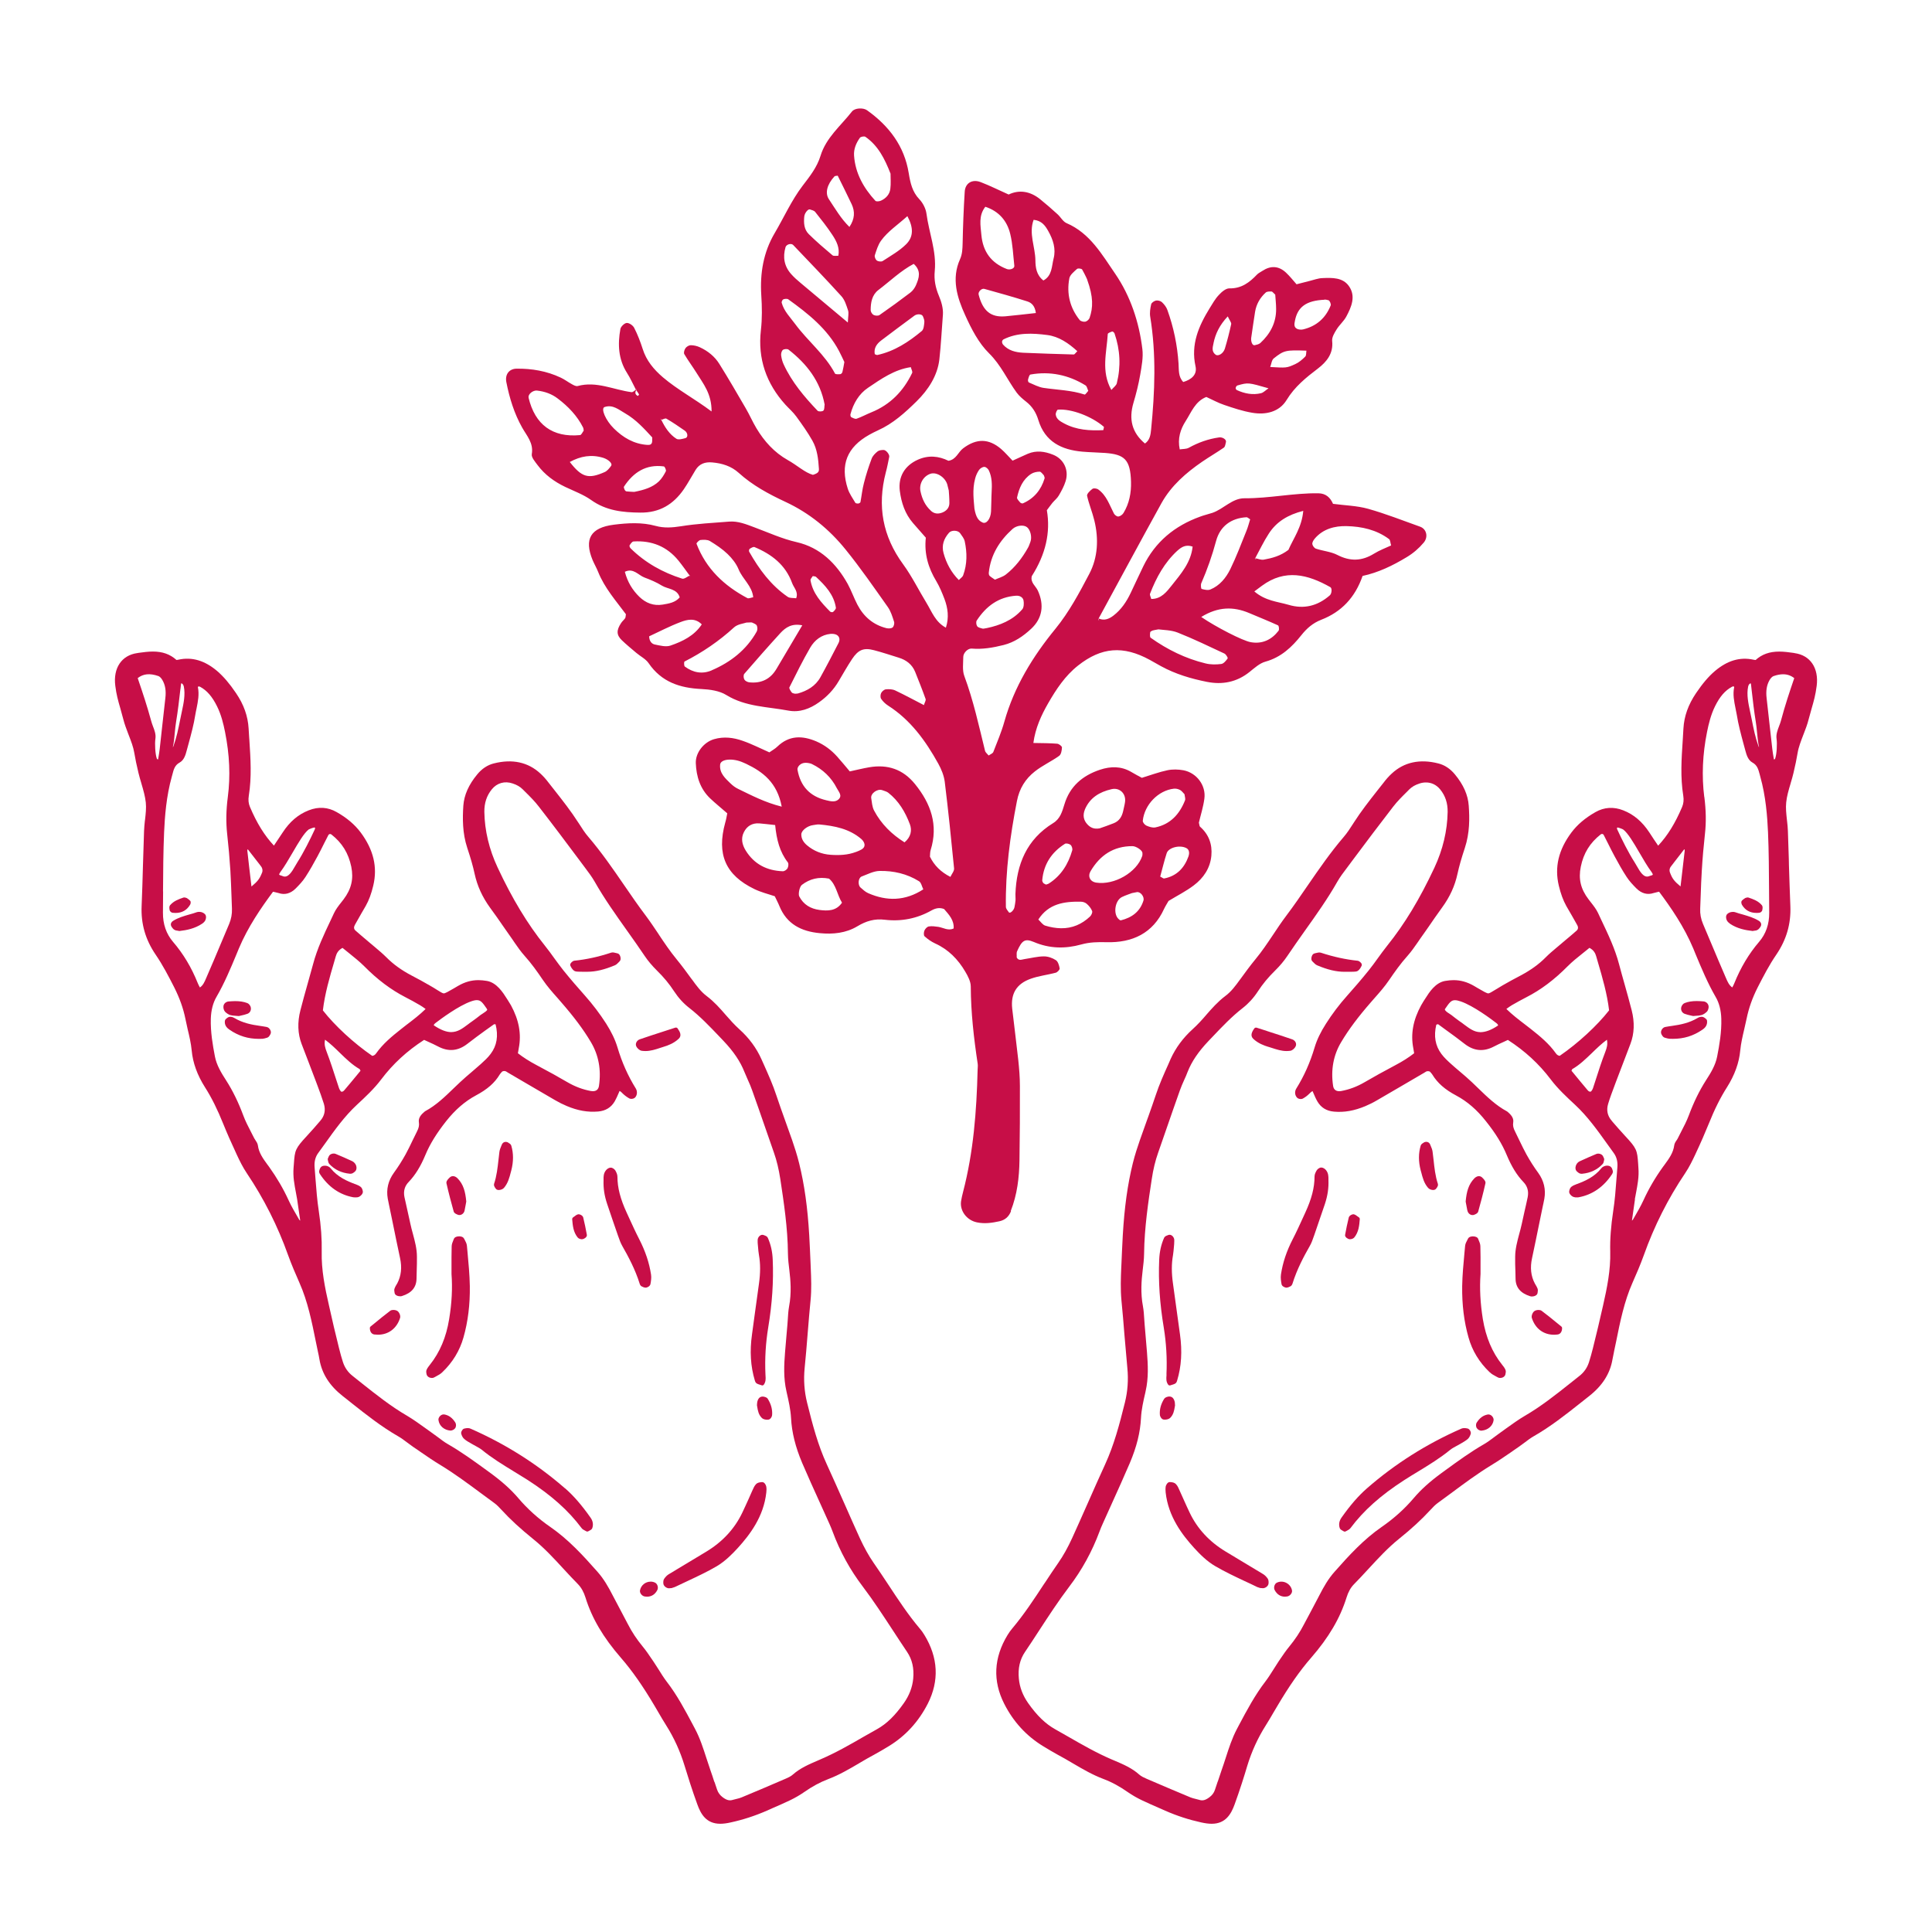 <svg xmlns="http://www.w3.org/2000/svg" id="Capa_1" viewBox="0 0 500 500"><defs><style>.cls-1{fill:#c70e47;fill-rule:evenodd;}</style></defs><path class="cls-1" d="M347.43,396.13c.09.05.2.1.3.16.09.07.19.09.29.09.1,0,.2-.02.28-.08.1-.07.2-.12.32-.17.3-.16.65-.35.9-.68,3.38-4.52,7.79-8.46,13.9-12.4,1.16-.76,2.37-1.48,3.55-2.2,2.82-1.72,5.72-3.49,8.35-5.64.46-.37.98-.64,1.54-.95.28-.15.55-.29.83-.46l.48-.27c.53-.31,1.08-.62,1.57-1.02.37-.27.67-.75.88-1.41.15-.46-.24-1.22-.75-1.39-.74-.18-1.26-.15-1.67.02-9.01,3.95-17.22,9.15-24.43,15.45-2.19,1.91-4.28,4.31-6.59,7.58-.6.86-.76,1.79-.46,2.69.11.35.42.51.71.66"></path><path class="cls-1" d="M325.15,410.63c.22.11.46.19.69.25l.25.09s.21.02.26.02c.1,0,.2,0,.29.02.03,0,.17.02.2.02.63,0,1.42-.56,1.46-1.24.05-.51-.02-.93-.21-1.24-.38-.53-.75-.89-1.14-1.14-3.25-1.97-6.5-3.92-9.75-5.87-4.2-2.53-7.34-5.91-9.32-10.08-.54-1.11-1.04-2.25-1.55-3.38-.33-.73-.65-1.46-.99-2.2l-.13-.29c-.22-.52-.46-1.06-.86-1.48-.43-.49-1.21-.55-1.64-.55-.57,0-.95.78-1.02,1.11-.09.53-.06,1.05-.02,1.55.68,6.3,4.3,11,7.38,14.39,1.39,1.52,3.27,3.45,5.48,4.72,2.44,1.43,5.04,2.65,7.56,3.84,1.02.47,2.06.95,3.07,1.45"></path><path class="cls-1" d="M385.54,355.13c.46.46,1.02.76,1.56,1.05.18.09.36.18.52.28.18.11.41.16.63.16.55,0,1.2-.32,1.34-.9.07-.33.2-.81.02-1.22-.2-.48-.54-.91-.85-1.29-2.6-3.25-4.21-7.11-5-11.81-.67-4.17-.86-7.98-.6-11.71v-1.59c0-1.84.02-3.68-.04-5.52,0-.59-.22-1.11-.44-1.61l-.12-.32c-.15-.43-.67-.68-1.36-.68-.29,0-.99.05-1.27.58l-.18.35c-.25.46-.53.98-.58,1.53l-.17,1.81c-.26,2.82-.54,5.74-.59,8.63-.06,4.83.48,9.17,1.64,13.26.95,3.43,2.8,6.46,5.48,9.01"></path><path class="cls-1" d="M301.9,355.73l-.02.34c-.05.71-.11,1.51.42,2.25.1.15.25.23.42.23.05,0,.11,0,.15-.02,1.3-.39,1.54-.46,1.77-1.24,1.11-3.67,1.35-7.57.74-11.94-.29-2.03-.57-4.05-.84-6.08-.32-2.36-.64-4.7-.97-7.05-.4-2.76-.4-5.17,0-7.38.11-.69.17-1.39.23-2.07l.07-.81c.02-.26.03-.52.03-.79v-.18c.02-.37-.15-.78-.42-1.06-.33-.35-.78-.47-1.16-.3l-.16.07c-.32.11-.72.27-.89.64-.76,1.72-1.18,3.57-1.27,5.68-.24,5.61.15,11.36,1.18,17.54.65,4.01.89,7.99.7,12.15"></path><path class="cls-1" d="M331.51,329.85c-.13.85.02,1.72.15,2.47.07.55.8.87,1.16.92h.1c.37,0,.72-.18.98-.31.35-.13.51-.51.59-.71,1.15-3.72,2.93-7.04,4.5-9.8.44-.76.72-1.59,1-2.39l.12-.33c.94-2.7,1.86-5.39,2.77-8.1.71-2.17,1-4.08.92-6.2v-.28c0-.58.02-1.55-.68-2.35-.25-.29-.71-.62-1.2-.62-.48.02-.97.41-1.18.77-.23.39-.54.97-.54,1.56,0,2.88-.75,5.78-2.41,9.38l-.68,1.48c-.81,1.77-1.64,3.6-2.55,5.35-1.6,3.11-2.6,6.1-3.05,9.14"></path><path class="cls-1" d="M328.27,270.92c.31.09.61.2.91.29,1.2.39,2.45.8,3.78.8.33,0,.65-.03.99-.07.59-.11,1.14-.67,1.36-1.14.15-.32.15-.67.02-.99-.16-.38-.5-.68-.89-.82-1.94-.68-3.91-1.31-5.87-1.94l-1.64-.54c-.59-.2-1.18-.38-1.73-.55-.21-.06-.45.02-.58.19-.63.88-1.15,1.89-.25,2.72,1.24,1.16,2.73,1.7,3.89,2.06"></path><path class="cls-1" d="M339.89,249.04c.27.29.58.6.98.78,2.68,1.14,4.94,1.68,7.1,1.68.14,0,.28,0,.41,0h.86c.35,0,.69,0,1.14-.02.36-.02.8-.02,1.11-.29.36-.29.65-.7.91-1.29.07-.15.03-.4-.05-.54-.11-.18-.53-.67-1-.72-3.12-.33-6.23-1-9.54-2.09-.38-.11-.89,0-1.29.11-.11.03-.21.06-.31.08-.35.07-.63.38-.76.87-.06.2-.19.86.21,1.2l.22.23Z"></path><path class="cls-1" d="M367.81,303.37c.36,1.4.73,2.85,1.77,4.04.31.37.89.56,1.31.56s.64-.18.76-.32c.45-.55.59-.96.46-1.3-.66-2-.89-4.14-1.11-6.21-.08-.69-.16-1.38-.25-2.08-.07-.55-.29-1.07-.5-1.55l-.13-.31c-.24-.6-.86-.85-1.51-.59-.04.02-.07.04-.11.07-.06.04-.12.07-.17.11-.24.15-.56.35-.66.71-.59,1.97-.59,4.11,0,6.37l.14.5Z"></path><path class="cls-1" d="M407.55,309.86c.09,0,.19,0,.28.02h.34c.14,0,.28,0,.41-.03,3.54-.66,6.44-2.68,8.61-5.97.11-.18.3-.53.2-.87-.1-.35-.21-.8-.56-1.07-.31-.24-.7-.27-.91-.27-.13,0-.25.02-.36.03-.46.1-.89.33-1.12.63-1.77,2.24-4.24,3.34-6.4,4.12-.57.2-1.03.42-1.39.71-.36.29-.48.79-.54,1.13-.05.28.05.57.28.86.26.33.71.67,1.17.69"></path><path class="cls-1" d="M379.77,313.3c.13.67.69,1.16,1.33,1.16.13,0,.27-.02.42-.08.41-.16.9-.37,1.04-.83.6-2.17,1.29-4.7,1.86-7.27.11-.44-.15-.91-.88-1.58-.23-.2-.5-.31-.8-.31-.55,0-.97.36-1.17.56-1.55,1.58-2.02,3.51-2.25,5.92,0,.06,0,.11,0,.15.14.75.28,1.51.43,2.27"></path><path class="cls-1" d="M402.17,345.43c.32,0,.63-.02.97-.07.68-.09,1.12-.72,1.13-1.65,0-.17-.07-.32-.2-.41l-1.19-.97c-1.25-1.02-2.55-2.09-3.9-3.09-.24-.18-.58-.22-.81-.22-.42,0-.82.11-1.08.3-.44.31-.83,1.2-.65,1.77.86,2.73,3,4.34,5.73,4.34"></path><path class="cls-1" d="M408.61,303.57c.24.17.52.2.67.2.02,0,.14,0,.15,0,2.16-.2,3.96-1.04,5.32-2.51.24-.25.3-.59.35-.85.02-.07.03-.16.05-.23.04-.13.02-.27-.03-.38-.03-.08-.07-.15-.1-.23-.1-.24-.22-.55-.5-.74-.35-.27-.98-.36-1.36-.2-1.26.52-2.6,1.11-4.34,1.91-.37.17-.71.51-.89.9-.16.33-.29.85-.13,1.29.15.39.5.63.81.85M409.28,303.21h0v.03-.03Z"></path><path class="cls-1" d="M349.22,320.71s.14,0,.16,0c.37,0,.85-.15,1.11-.46,1.14-1.4,1.29-3.09,1.42-4.73,0-.19-.07-.37-.23-.47-.11-.07-.21-.15-.31-.22-.28-.22-.56-.43-.95-.56-.39-.1-1.2.26-1.36.81-.37,1.5-.68,3.02-.95,4.51-.1.57.7,1.05,1.1,1.12"></path><path class="cls-1" d="M304.04,364.05l.05-.27s.02-.1,0-.15c0-.11-.02-.2-.02-.3,0-.23-.02-.46-.1-.71-.24-.8-.68-1.2-1.33-1.2-.02,0-.13,0-.15,0-.39.05-.92.19-1.19.57-.88,1.39-1.25,2.82-1.12,4.24.04.38.45,1.11.97,1.15.1,0,.2.02.31.02.32,0,.93-.06,1.33-.4.9-.84,1.09-1.96,1.25-2.95"></path><path class="cls-1" d="M385.2,366.05s-.13,0-.15.02c-1.19.2-2.13.9-2.9,2.13-.24.41-.2,1.07.06,1.41.22.37.74.65,1.18.65.02,0,.08,0,.1-.02,1.62-.15,2.85-1.24,3.05-2.68.04-.33-.08-.68-.34-1-.27-.32-.63-.5-.98-.5"></path><path class="cls-1" d="M330.4,409.62c-.59.33-.85,1.29-.5,1.92.59,1.09,1.5,1.68,2.65,1.68.18,0,.39-.02.59-.06.37-.06.76-.32,1-.68.22-.31.29-.65.22-.93-.34-1.71-2.31-2.77-3.96-1.93"></path><path class="cls-1" d="M430.79,268.54c.49.17,1.02.26,1.24.29h0s.04,0,.06,0h.02c.28,0,.55.02.81.02,2.86,0,5.3-.75,7.65-2.36.51-.35,1.2-.91,1.23-1.97,0-.23,0-.61-.24-.78-.31-.28-.63-.54-1.03-.59h-.17c-.34,0-.72.11-1.05.32-2.12,1.27-4.46,1.73-6.48,2.01-.61.09-1.24.18-1.86.3-.46.07-.8.46-.96.79-.18.37-.2.75-.02,1.1.18.32.38.72.8.87"></path><path class="cls-1" d="M435.94,262.36c.56.21,1.16.35,1.67.46l.46.1s.09.02.12.02h.05c.24-.02.46-.03.66-.05.51-.02.99-.07,1.46-.2.44-.12.9-.41,1.37-.86.39-.4.44-1,.46-1.17.04-.77-.53-1.42-1.33-1.5-.57-.04-1.15-.09-1.72-.09-1.21,0-2.2.15-3.1.5-.44.14-.76.59-.9.99-.24.74.1,1.51.81,1.8"></path><path class="cls-1" d="M447.68,239.04c1.94,1.32,4.12,1.7,5.81,1.89.02,0,.03.02.06.02.03,0,.07-.02.1-.02.13-.02.24-.04.37-.06.26-.02.55-.06.78-.19.36-.18.6-.52.8-.81.24-.35.21-.67.16-.86-.05-.18-.18-.44-.53-.68-1.33-.83-2.79-1.24-4.21-1.66-.65-.17-1.31-.36-1.95-.59-.37-.14-.94-.07-1.23,0-.31.1-.85.33-1.03.76-.21.43-.08.98.08,1.32.19.4.54.68.81.88"></path><path class="cls-1" d="M454.55,236.27c.24,0,.48-.02.71-.04.35-.02.77-.33.82-.72.07-.35.18-.89-.12-1.25-.9-1.07-2.14-1.53-3.45-1.97-.05-.02-.16-.03-.22-.03-.16,0-.3.05-.52.11-.06.02-.11.04-.17.08l-.14.1c-.23.15-.45.31-.63.5-.37.39-.05,1.04-.02,1.1.82,1.4,2.09,2.11,3.74,2.11"></path><path class="cls-1" d="M464.5,169.03l-.41-.07c-1.17-.16-2.38-.33-3.63-.33-2.51,0-4.45.69-6.11,2.18-.18,0-.44-.07-.54-.08-3.56-.77-6.83.25-10.01,2.95-1.62,1.38-3.17,3.2-4.87,5.71-2,2.96-3.08,5.95-3.26,9.15-.03.78-.09,1.58-.14,2.37l-.05.83c-.31,4.61-.63,9.4.15,14.2.17,1.08.07,2.03-.3,2.9-1.79,4.23-3.78,7.44-6.2,10.02-.71-1.04-1.47-2.16-2.27-3.41-1.84-2.8-4.04-4.67-6.75-5.73-2.5-.99-4.97-.83-7.22.46-2.65,1.51-4.69,3.24-6.22,5.29-3.33,4.47-4.39,8.97-3.25,13.74.5,2.09,1.11,3.76,1.94,5.26.39.68.79,1.38,1.18,2.04l.49.85c.4.67.78,1.35,1.15,2.04q.49.89-.18,1.47c-.44.39-.9.76-1.33,1.15l-.84.71c-.24.21-.48.41-.72.6-.24.2-.48.4-.72.61-.4.35-.82.7-1.24,1.05l-.36.3c-.93.78-1.89,1.59-2.77,2.48-1.77,1.8-3.92,3.33-6.52,4.71-1.64.85-3.15,1.68-4.64,2.54-.77.45-1.39.82-1.94,1.17-.86.53-1.47.9-1.75.9-.36,0-1.28-.52-2.65-1.32l-1.03-.61c-1.77-1.02-3.45-1.5-5.31-1.5-.66,0-1.37.07-2.16.2-2.53.43-4.11,2.91-5.15,4.56l-.43.66c-.22.37-.45.73-.66,1.11-2.07,3.79-2.73,7.42-2.02,11.07.05.26.09.52.14.82l.08.5c-1.42,1.11-2.96,2.08-4.81,3.06-3.21,1.7-5.74,3.11-7.95,4.4-1.97,1.16-3.98,1.92-6.14,2.32-1.15.2-1.92-.27-2.07-1.33-.63-4.17.08-8,2.11-11.37,1.94-3.25,4.34-6.47,7.8-10.43l.76-.87c1.26-1.42,2.68-3.02,3.86-4.77,1.33-1.95,2.91-4.2,4.76-6.26.95-1.07,1.75-2.22,2.54-3.36l.67-.98c.48-.67.94-1.34,1.42-2.01l.81-1.16c.94-1.38,2.19-3.19,3.49-4.98,1.98-2.71,3.29-5.55,3.97-8.7.42-1.94,1.01-4,1.9-6.69,1.29-3.9,1.24-7.72,1.01-10.93-.19-2.77-1.36-5.43-3.58-8.11-1.2-1.46-2.69-2.45-4.31-2.84-4.74-1.21-8.86-.34-12.03,2.62-.76.7-1.46,1.48-2.07,2.3l-1.78,2.25c-1.93,2.46-4.12,5.24-5.97,8.14l-.23.36c-.74,1.16-1.51,2.34-2.37,3.34-3.41,3.97-6.39,8.3-9.27,12.48-1.81,2.64-3.66,5.35-5.62,7.94-1.24,1.64-2.39,3.38-3.42,4.93-1.53,2.29-2.92,4.35-4.5,6.26-1.41,1.71-2.73,3.52-3.97,5.23l-.11.14c-1.05,1.45-2.25,3.1-3.8,4.23-1.92,1.45-3.48,3.23-4.87,4.82l-.08.1c-.99,1.16-2.2,2.49-3.47,3.64-2.49,2.25-4.4,4.85-5.7,7.71l-.58,1.34c-1.16,2.57-2.35,5.23-3.27,8.01-.59,1.79-1.24,3.6-1.87,5.39l-.46,1.27c-.6,1.66-1.19,3.31-1.77,4.97-.55,1.61-1.28,3.75-1.84,6.03-1.36,5.52-2.17,11.42-2.59,18.61-.15,2.68-.26,5.36-.38,8.09l-.02.35c-.11,2.59-.22,5.52.05,8.4.31,3.03.55,6.12.77,8.84.23,2.83.49,5.78.76,8.67.3,3.05.09,6.05-.63,8.93-1.43,5.77-2.81,10.96-5.11,15.99-1.52,3.33-3.04,6.72-4.48,10.01l-.52,1.17c-1.17,2.64-2.34,5.28-3.54,7.91-1.13,2.46-2.29,4.55-3.57,6.39-1.16,1.66-2.29,3.37-3.39,5.04l-.4.58c-2.51,3.83-5.11,7.78-8.13,11.37-.42.49-.84,1.07-1.24,1.73-3.57,5.87-3.86,11.85-.87,17.76,2.35,4.65,5.74,8.35,10.05,10.98,1.42.87,2.58,1.55,3.77,2.21,1.24.65,2.48,1.38,3.77,2.14l.31.18c2.47,1.45,5.04,2.95,7.83,3.99,2.15.81,4.21,1.94,6.33,3.43,1.11.76,2.28,1.44,3.49,2.02,1.45.69,2.96,1.36,4.51,2.03l1.6.71c3.03,1.33,6.17,2.35,9.28,3.03,1.07.24,1.97.36,2.77.36,3.62,0,5.03-2.54,5.93-5.01,1.38-3.8,2.55-7.53,3.28-10,1.14-3.73,2.74-7.22,4.76-10.41.71-1.13,1.4-2.3,2.06-3.44l.89-1.5c3.08-5.22,5.87-9.23,8.81-12.6,4.58-5.27,7.48-10.22,9.16-15.58.45-1.46,1.08-2.59,1.95-3.47,1.12-1.14,2.28-2.37,3.79-4.02,2.44-2.64,4.96-5.38,7.79-7.66,3.3-2.65,5.9-5.05,8.21-7.56.58-.63,1.2-1.28,1.85-1.75,1.17-.86,2.36-1.72,3.53-2.59,3.3-2.46,6.73-5,10.33-7.2,1.82-1.1,3.6-2.32,5.32-3.5l.26-.19c.52-.37,1.06-.73,1.59-1.1.52-.36,1.02-.72,1.52-1.11.76-.58,1.48-1.12,2.24-1.56,4.39-2.5,8.44-5.7,12.01-8.53.79-.64,1.59-1.28,2.4-1.9,3.44-2.7,5.43-5.83,6.05-9.54.11-.63.24-1.27.38-1.9l.02-.13.53-2.51c1.03-5.13,2.1-10.42,4.24-15.25.94-2.12,2.02-4.6,2.93-7.13,2.68-7.53,6.28-14.68,10.71-21.24,1.08-1.6,1.95-3.44,2.59-4.79,1.49-3.18,2.55-5.63,3.48-7.92,1.53-3.82,3.04-6.84,4.74-9.51,1.99-3.15,3.15-6.35,3.44-9.54.18-1.87.63-3.78,1.03-5.48.22-.9.42-1.81.61-2.72.55-2.69,1.47-5.35,2.87-8.11,1.51-2.94,2.99-5.82,4.83-8.49,2.62-3.86,3.81-7.96,3.63-12.54-.15-3.55-.25-7.08-.37-10.63l-.03-1.52c-.08-2.44-.15-4.87-.24-7.31-.02-.85-.12-1.7-.21-2.51l-.05-.43c-.16-1.55-.33-3-.18-4.43.15-1.56.61-3.14,1.13-4.88l.05-.2c.25-.83.5-1.67.7-2.53.47-1.97.81-3.63,1.08-5.23.24-1.48.88-3.12,1.49-4.71l.08-.2c.47-1.22.96-2.48,1.26-3.71.28-1.05.53-1.95.8-2.88.54-1.86,1-3.47,1.3-5.83.59-4.59-1.64-7.92-5.69-8.48M459.42,196.3c-.04.13-.12.23-.33.24l-.09-.51c-.12-.7-.25-1.45-.33-2.19-.2-1.75-.39-3.51-.59-5.26-.29-2.62-.58-5.26-.88-7.88-.23-1.92.02-3.41.76-4.7.29-.5.7-.92,1.04-1.03.92-.32,1.72-.47,2.46-.47,1.09,0,2.03.33,2.89,1-1.26,3.7-2.35,6.93-3.47,11.11-.11.42-.29.86-.45,1.29-.41,1.06-.82,2.15-.66,3.29.19,1.31.05,4.01-.36,5.12M441.06,206.25c-.68-5.36-.45-11.02.72-16.82.41-2.04.98-4.44,2.07-6.65,1.24-2.51,2.6-4.08,4.38-5.04.11-.07.28-.11.38-.11h.06s.11.11.14.17c-.4,1.9-.02,3.71.33,5.46.12.57.24,1.12.33,1.68.4,2.55,1.09,5.09,1.75,7.55l.48,1.76c.3,1.1.68,2.46,1.84,3.1,1.24.68,1.52,1.76,1.86,3.03l.15.58c1.45,5.13,1.83,10.39,2.01,14.4.22,5.04.24,10.17.27,15.12,0,1.91.02,3.82.04,5.73.02,2.95-.85,5.49-2.62,7.54-2.64,3.08-4.78,6.68-6.39,10.67-.15.4-.35.76-.55,1.13-.82-.56-1.21-1.46-1.65-2.48-1.29-2.97-2.55-5.96-3.81-8.96-.7-1.66-1.4-3.34-2.11-5-.55-1.3-.79-2.59-.73-3.93.06-1.16.09-2.29.13-3.44.07-2.13.15-4.34.29-6.5.18-3.06.45-6.14.81-9.43.34-2.99.28-6.12-.16-9.58M455.07,193.05c-.81-2.25-1.24-4.42-1.69-6.7l-.45-2.15c-.47-2.19-.95-4.46-.51-6.53.11-.55.48-.83.64-.83.02.02.07.09.1.28l.15,1.34c.31,2.75.67,5.86,1.07,8.24.16.94.25,1.88.34,2.86.12,1.24.24,2.53.53,3.86-.07-.1-.13-.22-.19-.37M423.09,310.38c.11-.64.23-1.28.36-1.92.17-.9.34-1.84.46-2.77.16-1.21.2-2.37.11-3.43l-.07-1.13c-.24-3.45-.37-3.94-3.4-7.18-1.12-1.21-2.24-2.49-3.31-3.73l-.13-.17c-1.11-1.27-1.42-2.76-.92-4.39.46-1.52,1.03-3.06,1.59-4.53l.46-1.24c.7-1.88,1.42-3.75,2.15-5.63.52-1.37,1.05-2.74,1.57-4.12,1.01-2.66,1.11-5.6.31-8.71-.58-2.28-1.23-4.58-1.85-6.79-.48-1.7-.96-3.4-1.41-5.11-1.05-3.99-2.82-7.72-4.54-11.33l-.89-1.9c-.47-1-1.17-1.9-1.85-2.76-.21-.27-.43-.55-.64-.83-2.02-2.66-2.63-5.26-1.98-8.42.72-3.5,2.36-6.15,5.14-8.34.11-.08.23-.13.36-.13.19,0,.34.11.44.29.41.79.81,1.57,1.2,2.37.52,1.05,1.05,2.1,1.61,3.13,1,1.84,1.99,3.64,3.12,5.35.72,1.11,1.64,2.07,2.52,2.96,1.34,1.33,2.87,1.72,4.43,1.2.33-.1.68-.18,1.03-.26.14-.02.28-.06.41-.09,3.08,4.12,6.48,9.06,8.84,14.68l.63,1.54c1.53,3.67,3.11,7.46,5.16,11,.92,1.56,1.41,3.47,1.47,5.66.1,3.45-.5,6.84-1.07,9.76-.43,2.25-1.63,4.23-2.93,6.23-1.7,2.67-3.14,5.62-4.41,9.03-.54,1.44-1.27,2.86-1.99,4.23-.29.56-.57,1.12-.85,1.68-.09.2-.21.37-.33.54-.26.37-.54.8-.6,1.29-.26,1.96-1.36,3.46-2.52,5.04l-.4.54c-2.03,2.82-3.68,5.66-5.06,8.67-.69,1.51-1.54,2.96-2.36,4.38l-.33.57c-.06.1-.16.19-.28.28.25-1.84.51-3.69.79-5.52M315.15,461.04c-.23.71-.46,1.42-.71,2.12-.25.81-.75,1.47-1.47,1.99-1.03.76-1.76.94-2.64.64-.31-.09-.62-.17-.93-.24-.46-.11-.89-.22-1.31-.39-3.73-1.55-7.54-3.17-11.36-4.82-.71-.31-1.39-.62-1.91-1.09-1.87-1.68-4.13-2.64-6.31-3.57l-.88-.37c-3.88-1.67-7.62-3.81-11.21-5.88-1.13-.65-2.25-1.29-3.38-1.92-2.49-1.41-4.65-3.48-6.95-6.74-1.4-1.99-2.21-4.12-2.41-6.34-.26-2.69.26-4.95,1.59-6.91,1.22-1.8,2.42-3.63,3.61-5.47,2.47-3.79,5.04-7.73,7.83-11.41,3.29-4.32,5.92-9.11,7.83-14.25.27-.73.57-1.46.89-2.15.76-1.7,1.53-3.39,2.29-5.08,1.56-3.44,3.17-7,4.68-10.53,1.78-4.21,2.7-7.92,2.89-11.66.11-2.16.61-4.38,1.11-6.51l.08-.39c.8-3.45.61-6.88.36-10.09-.15-1.94-.32-3.89-.49-5.82l-.11-1.28c-.04-.5-.08-1.02-.11-1.53-.07-1.07-.13-2.17-.33-3.26-.66-3.42-.39-6.76-.08-9.3.16-1.32.35-2.82.37-4.31.07-6.74,1.12-13.69,1.98-19.29.38-2.57.93-4.8,1.64-6.82.72-2.04,1.42-4.09,2.13-6.13,1.16-3.34,2.31-6.68,3.5-10.01.32-.92.72-1.82,1.11-2.7.32-.69.63-1.38.89-2.09,1.07-2.73,2.8-5.27,5.43-8.04l1.09-1.14c2.42-2.55,4.92-5.18,7.74-7.37,1.52-1.19,2.85-2.64,3.94-4.32,1.23-1.89,2.68-3.65,4.46-5.39,1.23-1.21,2.28-2.46,3.12-3.71,1.49-2.22,3.07-4.44,4.59-6.6,2.9-4.07,5.9-8.28,8.42-12.73.68-1.19,1.54-2.33,2.37-3.42l1.75-2.35c3.35-4.48,6.82-9.11,10.3-13.6,1.06-1.38,2.33-2.64,3.56-3.85l.6-.61c.68-.68,1.54-1.18,2.64-1.53.57-.2,1.14-.28,1.7-.28,1.43,0,2.7.62,3.67,1.8,1.33,1.64,1.96,3.53,1.93,5.83-.08,4.88-1.24,9.75-3.43,14.44-3.82,8.15-7.7,14.56-12.2,20.16-.85,1.07-1.66,2.18-2.44,3.26-.76,1.07-1.57,2.16-2.4,3.2-1.94,2.42-3.98,4.74-5.54,6.5-2.03,2.27-3.87,4.71-5.49,7.26-1.36,2.12-2.33,4.12-2.92,6.1-1.17,3.94-2.73,7.43-4.76,10.69-.21.33-.32.79-.29,1.22.03.35.2.87.59,1.2.26.2.63.27.88.27.2,0,.37-.04.53-.12.6-.34,1.16-.74,1.68-1.27.33-.33.55-.55.84-.65.07.19.15.37.24.56.3.7.61,1.43,1.01,2.11.92,1.58,2.35,2.46,4.28,2.63,2.67.24,5.28-.23,8.12-1.42.99-.42,2.02-.92,3.03-1.52,2.25-1.29,4.49-2.61,6.73-3.92,1.72-1,3.45-2.01,5.18-3.03l.15-.08c.21-.15.43-.28.64-.4.34-.18.89-.12,1.08.11l.16.21c.15.15.29.31.37.46,1.33,2.17,3.23,3.86,6.19,5.43,2.83,1.51,5.35,3.68,7.68,6.64,2.5,3.13,4.2,5.9,5.38,8.74,1.26,3.01,2.63,5.23,4.33,7,1.03,1.07,1.4,2.38,1.1,3.91-.25,1.23-.54,2.46-.82,3.69-.24,1.09-.5,2.18-.72,3.27-.19.87-.42,1.74-.66,2.61-.5,1.87-1.03,3.82-1.04,5.84-.02,1.27,0,2.54.06,3.82,0,.63.02,1.26.04,1.89.03,2.26,1.27,3.73,3.77,4.52.14.04.29.07.46.07.53,0,1.35-.24,1.46-.89l.02-.15c.05-.3.11-.68-.02-1.01-.12-.35-.32-.65-.49-.95-.07-.12-.14-.24-.21-.36-1.03-1.95-1.26-4.11-.72-6.57.64-2.96,1.24-5.95,1.85-8.93.32-1.51.63-3.03.94-4.56l.15-.68c.09-.4.18-.81.24-1.2.42-2.39-.11-4.65-1.57-6.68-1.09-1.48-2.11-3.08-3.04-4.75-.62-1.12-1.19-2.31-1.75-3.46-.39-.82-.78-1.65-1.2-2.47-.48-.92-.62-1.6-.5-2.38.15-.88-.24-1.7-1.28-2.6-.1-.1-.21-.2-.37-.29-2.8-1.51-5.11-3.74-7.35-5.91-.55-.53-1.09-1.06-1.64-1.58-1.02-.97-2.1-1.89-3.15-2.78-.75-.63-1.5-1.27-2.22-1.92-.86-.77-1.84-1.67-2.56-2.64-1.61-2.15-2.03-4.66-1.33-7.58.04-.02.24-.11.46-.13.72.54,1.45,1.07,2.17,1.59,1.55,1.12,3.15,2.28,4.67,3.48,2.43,1.9,4.94,2.12,7.63.7.82-.43,1.67-.82,2.52-1.2.36-.17.72-.33,1.07-.5,4.43,2.86,8.06,6.21,11.07,10.19,1.86,2.47,4.22,4.65,6.3,6.58,3.21,2.98,5.78,6.57,8.27,10.05.59.82,1.16,1.64,1.76,2.45.75,1.02,1.06,2.26.94,3.71-.07.96-.15,1.92-.23,2.9-.2,2.77-.42,5.64-.85,8.4-.59,3.88-.85,7.32-.77,10.51.12,4.77-.81,9.32-1.86,13.96-.84,3.73-1.72,7.45-2.62,11.03-.33,1.3-.65,2.47-1.01,3.6-.46,1.46-1.31,2.67-2.51,3.6-.8.63-1.59,1.27-2.39,1.9-3.71,2.95-7.54,5.99-11.72,8.41-1.68.99-3.27,2.14-4.82,3.25-.62.46-1.24.9-1.87,1.35-.44.3-.87.63-1.3.96-.81.61-1.65,1.24-2.53,1.75-3.5,2.01-6.79,4.4-9.97,6.72l-1.06.77c-3.03,2.22-5.3,4.26-7.15,6.44-2.38,2.82-5.2,5.34-8.35,7.52-4.6,3.18-8.36,7.26-12.11,11.51-1.73,1.91-2.96,4.14-3.95,6.07-.7,1.37-1.42,2.73-2.15,4.08-.63,1.16-1.24,2.31-1.85,3.47-1.06,2.07-2.32,3.97-3.86,5.84-.82,1-1.56,2.08-2.27,3.13l-.51.75c-.43.67-.85,1.33-1.27,1.99-.67,1.06-1.36,2.16-2.12,3.16-2.7,3.51-4.79,7.44-6.81,11.24l-.55,1.04c-1.25,2.37-2.09,4.97-2.9,7.48-.36,1.09-.7,2.18-1.09,3.25-.33.94-.64,1.9-.95,2.84M383.07,267.12h0c-1.56-.03-2.74-.92-4.11-1.94-.41-.32-.83-.63-1.27-.92-.41-.29-1.7-1.26-2.08-1.58-.15-.11-.34-.24-.58-.39-.38-.24-1.08-.68-1.11-1.09l.1-.15c1.07-1.58,1.55-2.2,2.51-2.2.41,0,.9.11,1.54.33,3.27,1.13,7.88,4.57,9.2,5.6.34.26.48.52.41.63-1.74,1.16-3.21,1.72-4.62,1.72M415.46,272.19c-.97,2.51-1.81,5.13-2.61,7.63l-.55,1.69c-.11.37-.32.72-.54.98-.03.02-.35.03-.37.03-.15-.04-.36-.19-.49-.35-1.26-1.48-2.49-2.99-3.7-4.46l-.5-.6s.03-.08.06-.13c.04-.11.11-.24.11-.27,1.94-1.11,3.48-2.62,5.13-4.2,1.2-1.17,2.45-2.38,3.87-3.43.25,1.23-.04,2.14-.41,3.11M413.1,247.51l.41,1.42c1.2,4.07,2.42,8.27,2.92,12.55-3.11,3.97-7.97,8.46-12.78,11.77-.41-.06-.74-.27-1.01-.67-1.75-2.47-4-4.34-6.55-6.35-.5-.38-.99-.77-1.5-1.16-1.58-1.2-3.2-2.45-4.74-3.95.06-.04.11-.08.15-.12.47-.33.87-.63,1.3-.88,1.22-.71,2.46-1.38,3.71-2.03,3.77-1.92,7.27-4.56,10.71-8.04,1.17-1.17,2.46-2.21,3.86-3.32.58-.46,1.17-.94,1.77-1.43,1.15.62,1.52,1.42,1.75,2.21M427.07,226.65c-.11.05-.23.09-.33.12-1.33.49-2.29-1.16-3.14-2.65-.2-.35-.39-.69-.58-.98-1.53-2.38-3.33-5.95-4.48-8.49-.1-.2-.1-.37.03-.5,0,0,.02,0,.03,0,.3.03,1.29.38,1.49.53,1.2.89,2.72,3.47,4.17,5.96,1.03,1.77,2.09,3.6,3.14,5.01.38.53.34.72.34.72-.02.1-.48.24-.68.29M432.28,224.48c.04-.08.08-.14.12-.19l1.02-1.33c.81-1.07,1.63-2.12,2.44-3.15.02,0,.04-.02.07-.02.04.16.08.3.07.37-.28,2.52-.58,5.04-.88,7.56l-.2,1.69c-1.66-1.38-2.14-2.03-2.73-3.59-.18-.45-.15-.9.09-1.36"></path><path class="cls-1" d="M146.23,385.19c-7.22-6.3-15.43-11.5-24.42-15.44-.42-.2-.92-.22-1.72-.02-.31.1-.51.43-.6.61-.11.2-.2.5-.11.76.13.45.4,1.06.87,1.39.5.42,1.05.72,1.59,1.03l.47.27c.27.16.55.32.83.46.56.31,1.09.59,1.55.95,2.62,2.15,5.52,3.91,8.33,5.63,1.2.72,2.38,1.45,3.56,2.2,6.1,3.94,10.52,7.88,13.9,12.4.24.34.59.52.91.68.11.07.21.11.31.17.08.06.18.08.29.08.1,0,.2-.02.29-.08.1-.07.2-.12.3-.17.28-.15.6-.31.71-.65.31-.92.15-1.85-.46-2.7-2.29-3.25-4.38-5.66-6.58-7.58"></path><path class="cls-1" d="M190.94,400.62c3.08-3.39,6.71-8.1,7.38-14.38.05-.48.09-1.03-.02-1.55-.07-.39-.47-1.12-1.02-1.12-.36,0-1.2.06-1.64.55-.41.44-.64.98-.87,1.5l-.13.28c-.3.67-.59,1.33-.88,1.99-.55,1.2-1.09,2.42-1.66,3.6-1.99,4.17-5.13,7.55-9.32,10.08-3.24,1.94-6.49,3.9-9.75,5.87-.4.25-.78.63-1.14,1.15-.19.28-.26.68-.22,1.2.05.7.84,1.26,1.47,1.26.02,0,.16-.02.2-.02.09-.02.19-.02.4-.03.05,0,.09,0,.14-.02l.25-.09c.24-.07.48-.14.69-.25,1.01-.49,2.01-.95,3.03-1.43,2.54-1.19,5.15-2.41,7.61-3.85,2.25-1.32,4.2-3.34,5.47-4.73"></path><path class="cls-1" d="M119.95,346.12c1.16-4.07,1.71-8.53,1.64-13.26-.05-2.95-.33-5.92-.6-8.8l-.15-1.64c-.05-.59-.35-1.13-.6-1.6l-.16-.29c-.27-.52-.97-.57-1.25-.57-.7,0-1.2.25-1.37.68l-.14.34c-.21.5-.42,1.02-.43,1.59-.05,1.81-.04,3.62-.04,5.39v1.76c.28,3.72.07,7.53-.61,11.67-.76,4.69-2.39,8.56-4.98,11.81-.3.37-.63.8-.85,1.28-.19.41-.07.89,0,1.22.14.59.8.92,1.35.92.23,0,.44-.05.63-.16.17-.1.34-.19.51-.28.54-.29,1.11-.59,1.57-1.05,2.68-2.55,4.52-5.6,5.48-9.01"></path><path class="cls-1" d="M197.11,358.53s.11.02.15.02c.17,0,.34-.08.44-.23.51-.75.47-1.54.42-2.24l-.02-.36c-.19-4.16.06-8.13.71-12.14,1.03-6.19,1.41-11.94,1.17-17.55-.08-2.1-.5-3.95-1.26-5.66-.16-.39-.56-.54-.89-.66l-.17-.07c-.38-.17-.83-.04-1.15.29-.28.28-.44.68-.43,1.05v.25c0,.25,0,.5.03.73l.07.76c.06.69.11,1.4.24,2.11.39,2.19.39,4.6,0,7.38-.37,2.6-.73,5.21-1.08,7.82-.24,1.77-.48,3.54-.72,5.3-.62,4.38-.37,8.28.73,11.94.24.77.47.85,1.77,1.24"></path><path class="cls-1" d="M166.06,332.91c.29.15.64.33,1.03.33h.11c.34-.04,1.06-.37,1.15-.98.13-.76.27-1.59.14-2.4-.46-3.04-1.46-6.03-3.05-9.14-.95-1.84-1.83-3.77-2.68-5.63l-.55-1.2c-1.66-3.59-2.41-6.48-2.42-9.38,0-.59-.31-1.18-.53-1.57-.22-.37-.72-.75-1.21-.76-.44,0-.9.31-1.16.61-.71.8-.7,1.76-.69,2.33,0,.11,0,.2,0,.29-.07,2.14.2,3.99.94,6.2.9,2.71,1.84,5.4,2.77,8.1l.11.3c.28.81.58,1.66,1.01,2.42,1.59,2.78,3.37,6.11,4.51,9.77.04.14.19.59.55.72M167.09,332.71h0s0,0,0,0Z"></path><path class="cls-1" d="M175.62,268.86c.89-.83.37-1.83-.26-2.71-.12-.19-.37-.26-.58-.2-.55.17-1.13.36-1.71.55l-1.78.58c-1.92.62-3.83,1.24-5.74,1.9-.39.14-.72.45-.88.82-.15.33-.14.68,0,1,.23.47.78,1.02,1.38,1.14.32.04.65.07.98.07,1.33,0,2.58-.4,3.78-.8.3-.11.6-.2.9-.29,1.17-.35,2.66-.9,3.9-2.06"></path><path class="cls-1" d="M159.79,246.73c-.1-.02-.2-.05-.32-.08-.41-.11-.89-.24-1.29-.11-3.29,1.09-6.42,1.77-9.55,2.09-.42.05-.85.51-.98.75-.09.15-.11.38-.04.54.24.54.54.96.89,1.25.33.28.78.28,1.23.3.34.02.69.02,1.03.02h.86c.14,0,.28,0,.41,0,2.16,0,4.41-.55,7.11-1.68.4-.18.7-.49.97-.77l.21-.22c.42-.37.28-1.02.23-1.22-.13-.49-.41-.81-.76-.87"></path><path class="cls-1" d="M129.12,307.97c.41,0,.99-.19,1.3-.54,1.04-1.21,1.42-2.67,1.78-4.08l.13-.48c.58-2.25.58-4.39,0-6.35-.09-.36-.41-.57-.65-.7-.06-.04-.12-.08-.17-.12-.03-.03-.07-.05-.12-.07-.65-.27-1.25-.03-1.51.59l-.14.33c-.2.49-.41.98-.49,1.53-.09.69-.16,1.38-.24,2.07-.23,2.07-.47,4.21-1.14,6.22-.11.35.03.75.48,1.31.11.14.35.3.76.3"></path><path class="cls-1" d="M91.98,306.47c-2.17-.79-4.64-1.89-6.41-4.12-.24-.3-.66-.55-1.12-.64-.11-.02-.24-.03-.37-.03-.2,0-.6.02-.91.26-.33.27-.46.7-.56,1.08-.1.38.14.76.21.85,2.16,3.3,5.05,5.32,8.59,5.98.14.02.28.03.41.03.11,0,.23,0,.34,0,.09,0,.19-.02.32-.02.42-.02.87-.37,1.14-.7.23-.29.32-.58.28-.85-.09-.55-.28-.93-.55-1.14-.36-.29-.81-.51-1.37-.71"></path><path class="cls-1" d="M118.5,314.38c.13.05.26.07.4.07.63,0,1.19-.49,1.33-1.15.1-.5.19-.98.28-1.46l.15-.83s.02-.09,0-.15c-.23-2.42-.7-4.34-2.25-5.91-.62-.63-1.41-.76-1.99-.25-.71.64-.97,1.12-.87,1.56.58,2.58,1.27,5.13,1.87,7.29.14.45.65.66,1.07.82"></path><path class="cls-1" d="M101.81,339.01c-.23,0-.56.03-.82.22-1.42,1.07-2.79,2.19-4.12,3.29l-.96.77c-.11.1-.2.25-.19.42,0,.92.45,1.55,1.14,1.65.33.04.64.06.95.06,2.73,0,4.87-1.62,5.73-4.34.18-.59-.21-1.45-.65-1.77-.26-.19-.67-.3-1.08-.3"></path><path class="cls-1" d="M85.24,301.25c1.37,1.47,3.16,2.31,5.3,2.51.02,0,.15,0,.18,0,.14,0,.42-.02.72-.24.28-.19.63-.43.75-.81.16-.46.04-.96-.12-1.29-.19-.37-.53-.72-.9-.9-1.28-.59-2.79-1.28-4.34-1.91-.39-.16-1.01-.07-1.37.2-.28.2-.4.5-.5.76-.02.06-.06.14-.09.21-.06.11-.07.25-.03.38.02.07.03.16.05.24.06.26.11.59.35.84M90.72,303.21h0v.03-.03Z"></path><path class="cls-1" d="M150.61,320.71s.16,0,.2-.02c.36-.06,1.16-.52,1.07-1.11-.28-1.56-.59-3.04-.95-4.52-.15-.54-.99-.91-1.38-.78-.37.11-.64.33-.92.55-.11.08-.2.15-.31.22-.15.11-.24.29-.24.48.14,1.64.28,3.33,1.42,4.73.27.32.76.46,1.11.46M150.61,320.18h0v.02-.02Z"></path><path class="cls-1" d="M197.5,361.43s-.13,0-.15,0c-.94,0-1.23.89-1.32,1.2-.08.27-.1.54-.11.79l-.02.24s0,.1.02.13l.05.29c.16.99.35,2.11,1.26,2.95.4.34.99.39,1.32.39.11,0,.21,0,.28-.02.54-.03.96-.72.99-1.16.12-1.43-.26-2.86-1.14-4.25-.24-.37-.77-.5-1.18-.55"></path><path class="cls-1" d="M114.94,366.07s-.11-.02-.15-.02c-.34,0-.71.19-.98.5-.26.31-.39.67-.33.99.2,1.46,1.42,2.54,3.04,2.69.02,0,.08,0,.1,0,.43,0,.95-.28,1.17-.61.28-.39.3-1.04.06-1.45-.76-1.22-1.71-1.92-2.9-2.12"></path><path class="cls-1" d="M168.37,409.33c-1.33,0-2.47.94-2.73,2.21-.07.29,0,.63.21.94.24.37.63.63,1.01.69.2.03.41.05.59.05,1.16,0,2.07-.59,2.64-1.67.35-.63.11-1.59-.52-1.94-.37-.2-.79-.29-1.2-.29"></path><path class="cls-1" d="M69.02,265.78c-.62-.12-1.24-.2-1.86-.3-2.01-.28-4.35-.73-6.48-2.01-.2-.12-.6-.32-1.04-.32-.02,0-.16,0-.19,0-.39.05-.72.32-.94.53-.33.22-.33.62-.33.91.04.98.71,1.55,1.22,1.9,2.34,1.61,4.78,2.37,7.65,2.37.27,0,.54,0,.81-.02h.02s.03,0,.06,0h0c.22-.03.76-.12,1.25-.3.41-.15.63-.59.81-.93.15-.29.14-.66-.04-1.03-.16-.33-.5-.72-.96-.8"></path><path class="cls-1" d="M59.64,262.7c.47.13.95.16,1.46.2.21.02.42.02.66.05h.05s.08,0,.12-.02l.46-.11c.51-.11,1.1-.24,1.67-.46.7-.27,1.04-1.04.8-1.81-.15-.39-.48-.83-.88-.96-.92-.35-1.91-.5-3.12-.5-.57,0-1.15.05-1.73.09-.68.07-1.37.62-1.31,1.49,0,.22.07.79.45,1.2.46.44.93.72,1.37.85"></path><path class="cls-1" d="M45.99,240.87c.11.02.24.03.37.06.03,0,.07.02.09.02.02,0,.04-.02.07-.02,1.69-.19,3.87-.58,5.82-1.9.38-.27.64-.54.79-.85.18-.37.28-.92.1-1.31-.2-.46-.74-.69-1.06-.8-.27-.07-.83-.14-1.23,0-.64.24-1.29.42-1.95.6-1.42.41-2.87.82-4.21,1.66-.37.24-.5.54-.55.73-.03.2-.03.47.19.82.2.27.43.62.76.77.27.15.55.19.81.21"></path><path class="cls-1" d="M45.45,236.27c1.65,0,2.91-.72,3.75-2.13.11-.19.3-.76-.02-1.06-.19-.2-.39-.35-.61-.5l-.17-.13s-.22-.1-.27-.11c-.16-.05-.46-.11-.66-.05-1.29.44-2.53.9-3.43,1.96-.31.35-.21.85-.14,1.24.05.4.48.72.8.74.25.02.5.04.74.04"></path><path class="cls-1" d="M238.01,421.44c-2.98-3.53-5.57-7.46-8.14-11.37-1.27-1.92-2.51-3.79-3.78-5.61-1.27-1.84-2.43-3.93-3.57-6.39-1.37-3.02-2.72-6.05-4.05-9.08l-.08-.17c-1.43-3.24-2.91-6.56-4.41-9.84-2.29-4.97-3.67-10.18-5.11-15.99-.72-2.89-.93-5.91-.63-8.93.29-2.89.54-5.84.76-8.67l.08-.97c.21-2.6.43-5.25.69-7.87.29-2.88.16-5.81.05-8.4l-.04-1.04c-.11-2.46-.21-4.94-.35-7.4-.42-7.18-1.24-13.09-2.6-18.6-.54-2.22-1.26-4.39-1.82-6.03-.58-1.66-1.17-3.31-1.77-4.97-.85-2.37-1.61-4.5-2.33-6.66-.89-2.72-2.06-5.32-3.18-7.84l-.68-1.51c-1.28-2.86-3.19-5.47-5.69-7.71-1.28-1.16-2.47-2.49-3.47-3.64l-.13-.15c-1.44-1.66-2.95-3.37-4.82-4.78-1.55-1.15-2.74-2.79-3.8-4.26l-.15-.18c-1.24-1.71-2.54-3.48-3.93-5.17-1.68-2.04-3.25-4.39-4.5-6.26l-.12-.2c-1.05-1.56-2.13-3.19-3.29-4.74-1.96-2.59-3.82-5.3-5.68-8.01-2.86-4.17-5.82-8.46-9.2-12.41-.89-1.02-1.66-2.23-2.46-3.49l-.15-.22c-1.85-2.9-4.04-5.68-5.97-8.14l-.81-1.03c-.32-.4-.64-.81-.96-1.22-.63-.84-1.33-1.62-2.07-2.3-3.17-2.95-7.28-3.83-12.03-2.62-1.62.39-3.12,1.38-4.31,2.84-2.22,2.68-3.4,5.34-3.6,8.11-.21,3.23-.26,7.06,1.02,10.93.89,2.67,1.48,4.73,1.9,6.69.69,3.15,1.99,5.99,3.96,8.72,1.24,1.67,2.46,3.43,3.51,4.96.73,1.05,1.47,2.12,2.22,3.17l.72,1.06c.76,1.1,1.56,2.24,2.49,3.28,1.79,1.99,3.34,4.17,4.75,6.26,1.13,1.66,2.42,3.14,3.87,4.76l.76.88c3.46,3.97,5.86,7.18,7.79,10.43,2.03,3.39,2.73,7.22,2.11,11.37-.14.9-.67,1.37-1.57,1.37-.17,0-.34-.02-.5-.04-2.16-.4-4.17-1.16-6.15-2.32-2.25-1.32-4.77-2.72-7.95-4.4-1.85-.98-3.39-1.96-4.81-3.06l.02-.11c.08-.48.14-.85.21-1.22.71-3.64.05-7.27-2.02-11.07-.24-.43-.5-.84-.77-1.26l-.32-.5c-.98-1.55-2.61-4.13-5.16-4.56-.78-.12-1.49-.2-2.16-.2-1.86,0-3.54.48-5.3,1.5l-1.14.67c-1.27.74-2.18,1.26-2.55,1.26-.27,0-.89-.37-1.77-.93-.51-.33-1.13-.71-1.91-1.15-1.43-.83-2.95-1.67-4.63-2.54-2.61-1.37-4.74-2.91-6.53-4.71-.9-.9-1.87-1.72-2.81-2.51l-.33-.28c-.41-.35-.83-.7-1.24-1.04-.24-.23-.5-.44-.76-.65-.23-.19-.45-.37-.68-.57l-.74-.63c-.47-.41-.95-.81-1.43-1.24q-.66-.57-.18-1.46c.43-.8.87-1.57,1.33-2.35l.3-.53c.4-.67.81-1.37,1.19-2.05.83-1.47,1.45-3.15,1.95-5.26,1.14-4.78.07-9.27-3.25-13.74-1.55-2.06-3.58-3.79-6.22-5.28-2.25-1.29-4.7-1.46-7.23-.46-2.72,1.06-4.93,2.94-6.74,5.73-.81,1.24-1.56,2.37-2.27,3.4-2.45-2.61-4.43-5.82-6.21-10.02-.37-.87-.47-1.81-.29-2.9.77-4.8.46-9.58.15-14.29l-.07-.98c-.05-.71-.1-1.42-.13-2.13-.19-3.19-1.24-6.18-3.26-9.14-1.69-2.51-3.25-4.31-4.87-5.71-3.17-2.69-6.46-3.72-10.01-2.95-.1.02-.33.07-.53.08-1.66-1.49-3.6-2.18-6.1-2.18-1.24,0-2.46.17-3.64.33l-.42.07c-4.04.56-6.27,3.89-5.67,8.48.28,2.23.7,3.76,1.3,5.82.24.85.5,1.79.79,2.89.3,1.19.77,2.42,1.22,3.61l.13.34c.62,1.58,1.24,3.21,1.47,4.66.27,1.6.61,3.26,1.09,5.23.2.86.46,1.69.7,2.52l.08.29c.49,1.66.94,3.24,1.11,4.81.15,1.44-.02,2.95-.19,4.43l-.06.44c-.08.82-.17,1.67-.2,2.51-.11,2.93-.2,5.86-.28,8.84-.1,3.55-.2,7.08-.35,10.63-.19,4.57.99,8.67,3.63,12.54,1.83,2.68,3.33,5.56,4.82,8.49,1.38,2.75,2.33,5.4,2.88,8.11.19.91.39,1.81.59,2.72.41,1.69.86,3.6,1.04,5.48.29,3.21,1.46,6.41,3.45,9.54,1.71,2.68,3.21,5.71,4.74,9.51.93,2.3,2,4.75,3.48,7.92.74,1.59,1.56,3.26,2.59,4.79,4.42,6.57,8.02,13.71,10.7,21.24.88,2.45,1.94,4.87,2.93,7.13,2.15,4.83,3.21,10.13,4.26,15.33l.51,2.46c.15.66.29,1.33.4,2.01.63,3.73,2.62,6.84,6.06,9.54l.77.6c.55.43,1.08.86,1.63,1.3,3.57,2.83,7.62,6.03,11.99,8.53.74.42,1.44.95,2.24,1.55.51.38,1.01.76,1.53,1.12.54.36,1.07.72,1.61,1.09l.33.24c1.68,1.16,3.44,2.36,5.23,3.44,3.56,2.16,6.99,4.71,10.34,7.19,1.16.87,2.34,1.73,3.53,2.6.65.47,1.27,1.12,1.85,1.75,2.29,2.5,4.9,4.89,8.2,7.56,2.85,2.29,5.37,5.01,7.8,7.66,1.5,1.64,2.67,2.87,3.79,4.01.86.89,1.51,2.03,1.96,3.49,1.66,5.35,4.58,10.3,9.15,15.56,2.92,3.36,5.72,7.36,8.81,12.6l.96,1.64c.63,1.09,1.29,2.21,1.98,3.3,2,3.16,3.6,6.67,4.74,10.41.84,2.76,1.98,6.39,3.3,10,.89,2.48,2.29,5.02,5.93,5.02.79,0,1.7-.11,2.77-.36,3.12-.68,6.24-1.69,9.29-3.03l1.6-.71c1.46-.63,3.02-1.31,4.51-2.03,1.21-.59,2.38-1.26,3.48-2.02,2.12-1.49,4.19-2.61,6.33-3.42,2.82-1.07,5.39-2.58,7.88-4.04l.4-.24c1.18-.69,2.41-1.42,3.63-2.06,1.23-.67,2.39-1.35,3.78-2.2,4.3-2.63,7.67-6.32,10.05-10.98,2.99-5.91,2.7-11.89-.88-17.76-.4-.67-.82-1.24-1.24-1.72M184.86,461.14c-.31-.99-.63-1.98-.98-2.94-.37-1.06-.72-2.12-1.06-3.19-.82-2.53-1.66-5.17-2.93-7.55l-.54-1.02c-2.03-3.81-4.11-7.75-6.82-11.25-.76-1-1.45-2.1-2.11-3.17-.42-.67-.83-1.32-1.28-1.98l-.53-.77c-.7-1.04-1.43-2.12-2.25-3.11-1.55-1.88-2.82-3.79-3.87-5.84-.64-1.23-1.29-2.45-1.94-3.68-.69-1.29-1.38-2.58-2.05-3.88-.98-1.91-2.2-4.12-3.95-6.07-3.75-4.25-7.5-8.31-12.12-11.51-3.16-2.18-5.96-4.71-8.34-7.52-1.85-2.16-4.12-4.21-7.16-6.44l-1.07-.78c-3.18-2.31-6.48-4.71-9.97-6.71-.87-.5-1.71-1.14-2.51-1.75-.43-.33-.87-.65-1.32-.96-.63-.46-1.27-.91-1.91-1.37-1.54-1.11-3.12-2.25-4.78-3.24-4.17-2.42-8.01-5.47-11.72-8.41-.8-.63-1.59-1.27-2.38-1.9-1.2-.93-2.05-2.15-2.52-3.6-.34-1.04-.66-2.2-1.01-3.6-.92-3.68-1.8-7.39-2.6-11.05-1.06-4.64-1.99-9.2-1.88-13.94.07-3.21-.18-6.66-.76-10.51-.42-2.73-.64-5.58-.85-8.31-.07-.99-.15-1.99-.23-2.99-.12-1.46.19-2.7.94-3.71.59-.81,1.19-1.64,1.78-2.46,2.48-3.48,5.05-7.07,8.26-10.04,2.07-1.92,4.42-4.09,6.29-6.58,3.01-3.98,6.63-7.32,11.07-10.19.37.17.72.33,1.09.5.85.37,1.68.77,2.51,1.2,2.7,1.43,5.2,1.2,7.63-.7,1.51-1.19,3.11-2.34,4.64-3.46.74-.54,1.48-1.07,2.25-1.6.2,0,.37.08.37,0,.76,3.03.35,5.54-1.27,7.69-.72.98-1.65,1.81-2.56,2.64-.72.65-1.46,1.28-2.21,1.92-1.05.89-2.13,1.81-3.15,2.77-.55.54-1.11,1.07-1.67,1.59-2.23,2.16-4.53,4.39-7.34,5.9-.15.09-.25.2-.44.37-.94.81-1.34,1.65-1.2,2.52.12.76-.02,1.46-.5,2.38-.4.8-.79,1.59-1.18,2.4-.56,1.18-1.14,2.39-1.77,3.53-.92,1.66-1.94,3.26-3.03,4.76-1.46,2.02-2,4.27-1.58,6.66.07.43.16.87.26,1.3l.98,4.73c.63,3.12,1.27,6.24,1.94,9.35.54,2.48.3,4.63-.72,6.57-.07.13-.15.25-.23.38-.17.28-.35.59-.46.91-.15.36-.07.76,0,1.16.09.66.91.89,1.46.89.17,0,.33-.02.46-.07,2.49-.78,3.73-2.25,3.76-4.52.02-.7.03-1.42.05-2.12.04-1.19.07-2.38.05-3.56,0-2.03-.53-3.98-1.03-5.85-.24-.87-.47-1.74-.66-2.62-.23-1.08-.47-2.17-.72-3.26-.28-1.23-.56-2.46-.82-3.69-.31-1.54.07-2.85,1.11-3.91,1.69-1.77,3.07-3.99,4.32-7,1.18-2.83,2.9-5.6,5.38-8.74,2.35-2.96,4.87-5.13,7.68-6.64,2.97-1.58,4.87-3.25,6.17-5.42.13-.2.29-.38.46-.57l.1-.11c.2-.24.74-.29,1.08-.11.24.13.46.27.67.42l.13.07c1.78,1.04,3.57,2.08,5.35,3.13,2.18,1.27,4.35,2.54,6.53,3.81,1.01.59,2.03,1.1,3.04,1.52,2.83,1.19,5.4,1.65,8.12,1.42,1.92-.17,3.36-1.05,4.28-2.63.39-.68.71-1.42,1.01-2.12.07-.19.16-.37.24-.56.29.1.52.34.89.72.46.44,1.01.85,1.63,1.2.33.17.92.21,1.42-.16.37-.3.53-.83.55-1.16.04-.42-.06-.89-.28-1.24-2.03-3.26-3.59-6.76-4.76-10.69-.59-1.96-1.55-3.95-2.91-6.1-1.67-2.6-3.47-4.97-5.5-7.26-1.68-1.89-3.64-4.13-5.55-6.5-.81-1.02-1.59-2.09-2.35-3.13-.79-1.1-1.61-2.24-2.49-3.33-4.45-5.54-8.44-12.13-12.19-20.16-2.21-4.71-3.37-9.58-3.45-14.44-.02-2.29.61-4.2,1.94-5.83,1.33-1.64,3.33-2.21,5.38-1.51,1.09.35,1.95.85,2.62,1.53l.65.65c1.22,1.2,2.47,2.45,3.51,3.81,3.64,4.68,7.25,9.5,10.74,14.18l1.32,1.77c.83,1.1,1.68,2.24,2.36,3.42,2.52,4.45,5.52,8.66,8.41,12.73,1.53,2.15,3.11,4.38,4.6,6.6.82,1.22,1.88,2.48,3.12,3.71,1.78,1.74,3.24,3.51,4.46,5.39,1.1,1.68,2.42,3.14,3.95,4.32,2.79,2.17,5.28,4.79,7.69,7.31l1.14,1.2c2.63,2.77,4.35,5.33,5.42,8.04.28.69.57,1.37.88,2.04.4.89.81,1.81,1.13,2.75,1.19,3.32,2.34,6.64,3.49,9.96.72,2.07,1.43,4.13,2.15,6.18.71,2.01,1.24,4.24,1.64,6.82.89,5.91,1.92,12.6,1.97,19.29.02,1.5.21,2.99.37,4.31.31,2.54.58,5.88-.07,9.3-.2,1.13-.28,2.29-.34,3.4-.03.46-.06.93-.1,1.39l-.2,2.29c-.14,1.61-.29,3.21-.41,4.82-.25,3.2-.44,6.62.36,10.09l.08.37c.49,2.14.99,4.36,1.11,6.52.19,3.71,1.13,7.52,2.88,11.65,1.47,3.44,3.05,6.92,4.57,10.26.81,1.79,1.61,3.57,2.42,5.36.32.71.62,1.42.89,2.15,1.9,5.16,4.54,9.94,7.82,14.25,2.77,3.66,5.31,7.56,7.78,11.33,1.21,1.85,2.43,3.72,3.67,5.56,1.32,1.96,1.84,4.21,1.59,6.91-.21,2.24-1.03,4.37-2.42,6.34-2.29,3.25-4.43,5.33-6.93,6.74-1.16.65-2.31,1.31-3.47,1.96-3.57,2.07-7.27,4.18-11.13,5.84l-.85.37c-2.18.94-4.44,1.9-6.34,3.58-.5.46-1.19.78-1.91,1.09-3.78,1.64-7.6,3.26-11.36,4.82-.39.17-.83.28-1.29.39-.32.07-.63.15-.94.24-.89.29-1.62.11-2.64-.64-.71-.52-1.21-1.19-1.48-2-.23-.67-.45-1.35-.68-2.02M76.09,305.69c.11.93.29,1.86.46,2.77.12.64.24,1.27.35,1.92.28,1.84.55,3.69.8,5.52-.12-.09-.24-.19-.29-.28l-.29-.51c-.84-1.44-1.71-2.91-2.41-4.44-1.38-3.02-3.04-5.85-5.05-8.67l-.41-.55c-1.16-1.59-2.26-3.08-2.51-5.03-.07-.5-.36-.93-.61-1.3-.12-.16-.24-.35-.33-.53-.28-.56-.56-1.11-.85-1.66-.71-1.38-1.46-2.82-1.99-4.26-1.28-3.43-2.72-6.38-4.42-9.04-1.29-1.99-2.49-3.98-2.92-6.22-.56-2.92-1.16-6.32-1.06-9.76.07-2.19.55-4.09,1.46-5.65,2.06-3.54,3.64-7.34,5.17-11.01l.63-1.53c2.36-5.61,5.77-10.55,8.84-14.68.14.03.28.07.42.09.36.08.7.16,1.02.25,1.57.54,3.09.15,4.43-1.19.89-.9,1.81-1.86,2.52-2.96,1.16-1.78,2.18-3.62,3.12-5.36.6-1.11,1.17-2.25,1.73-3.38.37-.7.72-1.41,1.08-2.11.15-.3.52-.38.8-.15,2.77,2.18,4.4,4.83,5.13,8.33.64,3.16.03,5.77-1.98,8.44-.21.28-.42.55-.64.82-.68.86-1.38,1.76-1.85,2.76l-.86,1.84c-1.72,3.62-3.51,7.38-4.56,11.38-.45,1.69-.93,3.38-1.41,5.07-.63,2.23-1.28,4.55-1.86,6.83-.81,3.13-.7,6.07.3,8.72.56,1.48,1.12,2.95,1.7,4.43.67,1.78,1.36,3.54,2.02,5.31l.4,1.07c.57,1.53,1.16,3.12,1.65,4.69.49,1.64.19,3.12-.93,4.4-1.14,1.33-2.26,2.63-3.45,3.9-3.02,3.25-3.14,3.73-3.38,7.16l-.09,1.16c-.08,1.04-.05,2.16.11,3.42M81.47,214.64c-1.17,2.55-2.97,6.13-4.49,8.49-.18.29-.37.63-.58.98-.85,1.5-1.84,3.14-3.14,2.67-.11-.04-.23-.08-.33-.13-.2-.05-.64-.2-.68-.29,0,0-.04-.19.34-.71,1.05-1.42,2.11-3.24,3.14-5,1.46-2.51,2.97-5.1,4.18-6,.19-.12,1.13-.46,1.46-.5.07.02.12.05.15.06.04.07.03.24-.06.44M123.45,258.84c.97,0,1.44.63,2.5,2.17l.15.29c-.06.3-.76.74-1.13.98-.24.15-.45.28-.59.39-.38.32-1.67,1.29-2.08,1.57-.45.3-.86.62-1.27.93-1.38,1.03-2.55,1.91-4.24,1.94-1.28,0-2.75-.56-4.55-1.77,0-.05.11-.31.46-.58,1.33-1.02,5.96-4.47,9.21-5.6.63-.23,1.14-.33,1.54-.33M93.3,277.11l-.7.85c-1.15,1.39-2.31,2.82-3.51,4.21-.14.17-.33.31-.47.35h-.14c-.14,0-.22-.02-.2,0-.26-.29-.46-.65-.58-1.02l-.59-1.79c-.8-2.48-1.63-5.05-2.58-7.53-.38-1-.67-1.9-.41-3.11,1.42,1.05,2.66,2.25,3.86,3.43,1.64,1.59,3.19,3.09,5.1,4.19.04.05.11.18.15.28.02.05.03.09.06.13M105.39,265.08c-.5.39-.99.77-1.48,1.16-2.54,2-4.78,3.86-6.55,6.35-.27.4-.6.61-1.02.67-4.81-3.31-9.67-7.8-12.78-11.77.5-4.32,1.75-8.57,2.96-12.68l.37-1.29c.23-.79.61-1.59,1.75-2.21.59.49,1.18.95,1.75,1.41,1.38,1.12,2.69,2.16,3.87,3.34,3.43,3.47,6.93,6.1,10.71,8.04,1.22.63,2.44,1.29,3.73,2.05.42.24.82.53,1.29.86.05.04.11.07.15.12-1.53,1.5-3.16,2.74-4.74,3.95M39.57,187.92c-.16-.45-.33-.89-.44-1.33-1.1-4-2.13-7.08-3.34-10.64l-.15-.46c1.43-1.12,3.1-1.3,5.35-.53.33.11.76.54,1.03,1.03.76,1.29,1,2.8.77,4.7-.29,2.44-.55,4.88-.82,7.33-.21,1.94-.41,3.88-.64,5.82-.09.78-.22,1.55-.35,2.29l-.07.41c-.2-.02-.29-.11-.34-.26-.39-1.08-.55-3.83-.35-5.1.17-1.14-.24-2.22-.65-3.26M46.7,178.34l.14-1.23c.02-.19.08-.28.09-.28v-.46s0,.46,0,.46c.15,0,.53.28.64.82.43,2.07-.04,4.34-.51,6.52l-.45,2.16c-.46,2.29-.89,4.46-1.7,6.71-.06.15-.11.28-.18.37.29-1.33.4-2.6.51-3.83.1-1,.19-1.94.35-2.89.41-2.42.8-5.71,1.1-8.36M42.19,230.7c.03-5.03.06-10.23.28-15.33.18-4.01.56-9.27,2-14.4l.15-.55c.33-1.29.62-2.39,1.85-3.06,1.18-.64,1.55-2,1.86-3.16l.45-1.65c.67-2.47,1.37-5.02,1.77-7.59.09-.56.21-1.11.33-1.67.35-1.75.72-3.58.33-5.48.03-.07.1-.15.12-.16.02,0,.29,0,.46.09,1.78.97,3.13,2.53,4.38,5.05,1.09,2.19,1.66,4.58,2.07,6.64,1.18,5.91,1.42,11.41.72,16.82-.45,3.42-.5,6.57-.17,9.58.35,3.1.63,6.27.83,9.43.13,2.21.21,4.45.29,6.62.03,1.11.07,2.21.12,3.32.05,1.34-.19,2.63-.73,3.93-.67,1.57-1.33,3.14-1.99,4.72-1.29,3.09-2.6,6.17-3.97,9.32-.4.94-.78,1.83-1.6,2.39-.21-.38-.41-.74-.56-1.13-1.64-4.08-3.73-7.57-6.39-10.67-1.77-2.07-2.64-4.61-2.62-7.55.02-1.84.03-3.69.04-5.52M67.82,225.84c-.61,1.55-1.08,2.21-2.74,3.59l-.09-.76c-.33-2.84-.68-5.66-.98-8.49-.02-.08.02-.21.07-.37.02,0,.05,0,.06,0,.99,1.26,1.97,2.52,2.95,3.79l.52.69c.04.07.09.12.11.17.24.46.27.93.11,1.37"></path><path class="cls-1" d="M261.59,313.38c1.66-4.22,2.19-8.64,2.25-13.13.1-6.4.13-12.81.11-19.23,0-2.22-.19-4.47-.42-6.68-.48-4.44-1.07-8.86-1.57-13.29-.42-3.86,1.07-6.43,4.79-7.75,2.08-.75,4.33-.99,6.47-1.56.44-.12,1.07-.79,1.02-1.11-.13-.77-.41-1.77-.98-2.14-.88-.58-2.06-.99-3.1-.98-1.65,0-3.3.45-4.96.69-.72.09-1.54.58-2.08-.41.04-.53-.1-1.16.1-1.6,1.26-2.82,2-3.37,4.32-2.41,4.05,1.73,8.13,1.8,12.28.65,2.17-.61,4.3-.65,6.57-.59,6.61.17,11.97-2.25,14.88-8.64.36-.75.81-1.44,1.15-2.04,2.27-1.38,4.53-2.51,6.52-4.02,2.52-1.9,4.26-4.45,4.56-7.69.27-2.95-.66-5.51-2.94-7.51-.16-.14-.14-.5-.29-1.04.44-1.9,1.13-4.02,1.42-6.21.46-3.42-2-6.7-5.44-7.35-1.34-.24-2.81-.28-4.13,0-2.16.45-4.25,1.24-6.61,1.96-.87-.48-1.84-.97-2.78-1.54-2.6-1.51-5.29-1.47-8.07-.55-4.5,1.51-7.79,4.28-9.19,8.95-.58,1.87-1.07,3.73-2.92,4.86-6.84,4.21-9.48,10.66-9.76,18.35-.02.56.06,1.13.02,1.68s-.16,1.09-.25,1.64c-.11.86-1.16,1.85-1.48,1.4-.32-.43-.75-.92-.76-1.4-.14-9.23,1.09-18.32,2.86-27.38.63-3.26,2.19-5.73,4.62-7.65,1.95-1.55,4.29-2.6,6.31-4.05.52-.37.69-1.44.72-2.18,0-.33-.78-.92-1.23-.96-1.9-.15-3.8-.15-6.17-.19.54-3.92,2.06-7.19,3.82-10.26,2.08-3.61,4.39-7.13,7.75-9.78,6.05-4.77,11.67-5.23,18.57-1.46.98.54,1.94,1.09,2.92,1.64,3.72,2.03,7.72,3.22,11.84,4.04,4.01.8,7.73.09,11.02-2.54,1.29-1.03,2.64-2.28,4.15-2.69,4.03-1.12,6.81-3.74,9.27-6.83,1.42-1.79,3-3.17,5.19-4.02,5.18-2.01,8.74-5.74,10.67-11.33,4.05-.86,7.8-2.67,11.4-4.85,1.7-1.02,3.15-2.26,4.42-3.77,1.2-1.42.79-3.49-.92-4.12-4.46-1.59-8.88-3.34-13.45-4.63-2.89-.81-5.99-.87-9.1-1.29-.72-1.66-1.88-2.7-3.79-2.73-6.4-.09-12.7,1.33-19.12,1.29-3.16-.03-5.4,2.77-8.3,3.77-1.07.36-2.16.59-3.2.99-6.58,2.38-11.63,6.52-14.72,12.9-1.09,2.24-2.13,4.54-3.21,6.79-1.09,2.31-2.48,4.39-4.52,5.94-1.13.86-2.37,1.36-3.79.72-.02.02-.03.05-.05.08l.17.55-.24-.44s.04-.08.07-.11l-.02-.11s.05.02.07.02c5.43-9.98,10.8-19.97,16.3-29.92,2.51-4.46,6.31-7.77,10.49-10.64,1.83-1.25,3.77-2.38,5.6-3.64.36-.25.42-.95.55-1.45.17-.65-.89-1.33-1.77-1.2-2.8.39-5.39,1.32-7.86,2.69-.65.35-1.53.28-2.33.41-.6-2.83.18-5.22,1.55-7.35,1.46-2.27,2.43-5.07,5.33-6.22,1.6.72,3.07,1.55,4.65,2.07,2.37.81,4.77,1.61,7.23,2.02,3.51.6,7-.2,8.89-3.29,2.11-3.47,5.03-5.81,8.14-8.18,2.19-1.68,4.01-3.84,3.66-7.09-.11-.97.59-2.11,1.15-3.01.72-1.17,1.86-2.12,2.51-3.33,1.33-2.48,2.52-5.25.69-7.86-1.6-2.29-4.36-2.2-6.88-2.09-1.1.03-2.17.46-3.26.72-1.05.25-2.11.54-3.43.88-.9-1.03-1.76-2.11-2.74-3.03-1.87-1.74-3.93-1.86-6.08-.45-.46.31-1,.55-1.38.93-1.97,2.07-4.05,3.67-7.18,3.61-.91-.03-2.01.92-2.73,1.71-.95.99-1.64,2.25-2.38,3.43-2.83,4.6-4.91,9.33-3.66,15.01.5,2.21-1.1,3.47-3.17,4.08-1.32-1.38-1.11-3.12-1.22-4.77-.31-4.77-1.27-9.39-2.89-13.88-.27-.76-.82-1.46-1.41-2.01-.34-.33-1.05-.51-1.54-.42-.47.1-1.15.56-1.24.96-.24,1.05-.42,2.2-.25,3.23,1.59,9.73,1.2,19.47.23,29.2-.13,1.38-.33,2.74-1.59,3.61-3.39-2.82-4.21-6.31-2.99-10.48.72-2.41,1.33-4.85,1.76-7.32.37-2.19.82-4.48.56-6.63-.84-7.01-3.1-13.76-7.03-19.5-3.4-4.93-6.51-10.5-12.58-13.1-.95-.4-1.53-1.58-2.36-2.32-1.43-1.31-2.9-2.58-4.41-3.81-2.6-2.14-5.48-2.6-8.23-1.28-2.65-1.18-4.88-2.31-7.21-3.2-2.23-.86-4.04.24-4.16,2.51-.28,4.44-.45,8.91-.54,13.36-.04,1.39-.07,2.73-.67,4.07-2.27,5.04-.76,9.92,1.33,14.48,1.59,3.52,3.48,7.22,6.18,9.87,3.1,3.05,4.71,6.84,7.16,10.19.66.88,1.54,1.63,2.41,2.31,1.6,1.24,2.6,2.82,3.19,4.78,1.71,5.61,5.99,7.71,11.41,8.18,1.93.17,3.88.19,5.83.33,5.02.37,6.59,1.65,6.74,7.51.07,2.8-.44,5.55-1.94,8.02-.26.44-.83.85-1.31.92-.36.06-.97-.38-1.17-.77-1.15-2.21-1.9-4.67-4.04-6.22-.37-.28-1.2-.4-1.53-.16-.6.45-1.47,1.29-1.38,1.78.47,2.16,1.35,4.21,1.87,6.36,1.17,4.76.94,9.61-1.3,13.86-2.58,4.9-5.18,9.81-8.76,14.21-5.86,7.15-10.68,14.99-13.22,24.04-.75,2.67-1.85,5.26-2.86,7.85-.16.38-.8.61-1.2.9-.33-.41-.83-.77-.94-1.22-1.6-6.52-3.02-13.05-5.36-19.35-.55-1.48-.28-3.29-.27-4.94,0-1.03,1.16-2.23,2.17-2.16,2.82.24,5.54-.24,8.26-.92,2.82-.71,5.09-2.29,7.14-4.2,2.9-2.7,3.44-6.14,1.72-9.9-.58-1.22-1.96-2.06-1.56-3.73q5.39-8.45,3.9-17.06c.44-.58.92-1.25,1.44-1.9.53-.63,1.22-1.17,1.64-1.88.7-1.2,1.38-2.44,1.78-3.75.9-2.9-.51-5.76-3.27-6.84-2.12-.85-4.3-1.17-6.51-.24-1.25.54-2.47,1.13-3.95,1.79-1.05-1.07-1.92-2.12-2.95-3.01-3.23-2.77-6.4-2.78-9.84-.19-1.31.98-1.78,2.91-3.8,3.23-2.54-1.24-5.18-1.51-7.95-.27-3.39,1.53-5.09,4.42-4.65,8.02.4,3.12,1.35,5.98,3.44,8.39,1.08,1.24,2.17,2.48,3.3,3.76-.46,4.19.65,7.87,2.73,11.29.85,1.44,1.49,3,2.09,4.56.89,2.37,1.22,4.82.37,7.44-2.73-1.46-3.63-4.13-5.01-6.39-2.03-3.32-3.76-6.87-6.05-10.01-5.32-7.26-6.73-15.11-4.5-23.73.37-1.35.62-2.72.9-4.09.12-.59-.81-1.78-1.46-1.77-.53,0-1.18.07-1.55.37-.63.51-1.29,1.16-1.55,1.9-.78,2.07-1.46,4.19-2,6.34-.42,1.59-.58,3.25-.89,4.89-.03.15-.36.33-.55.36-.26.02-.68-.03-.78-.2-.69-1.18-1.52-2.33-1.94-3.6-2.03-6.25-.19-10.78,5.56-14,.73-.41,1.47-.78,2.25-1.14,3.88-1.74,6.98-4.56,9.97-7.49,3.08-3.03,5.42-6.67,5.91-10.85.43-3.82.61-7.74.92-11.61.11-1.6-.39-3.34-1.03-4.84-.89-2.13-1.31-4.17-1.08-6.48.49-5.08-1.5-9.87-2.15-14.82-.17-1.29-.91-2.74-1.82-3.7-1.87-1.95-2.35-4.25-2.77-6.79-1.13-7-5.11-12.21-10.79-16.26-1.02-.72-3.17-.6-3.9.33-2.9,3.7-6.7,6.76-8.14,11.48-.92,2.99-2.77,5.3-4.65,7.76-2.84,3.73-4.79,8.12-7.19,12.2-2.95,4.97-3.84,10.44-3.49,16.04.2,3.08.25,6.08-.1,9.14-.84,7.34,1.39,13.77,6.35,19.25.94,1.03,2.01,1.94,2.83,3.08,1.47,2.03,2.94,4.07,4.16,6.25,1.25,2.21,1.52,4.74,1.68,7.28.03.68-.11,1.11-1.55,1.55-2.07-.56-4.13-2.51-6.5-3.82-3.51-1.98-6.09-4.85-8.13-8.25-1-1.67-1.77-3.47-2.75-5.14-2.24-3.86-4.48-7.72-6.84-11.5-1.2-1.93-2.96-3.34-5.03-4.3-.72-.34-1.59-.54-2.38-.54-.46,0-1.07.37-1.35.76-.29.42-.51,1.16-.32,1.53.97,1.65,2.13,3.2,3.15,4.83,1.72,2.8,3.95,5.39,3.92,10.03-4.43-3.32-8.79-5.61-12.58-8.83-2.37-2.03-4.3-4.32-5.26-7.38-.59-1.85-1.3-3.7-2.18-5.41-.3-.64-1.3-1.33-1.94-1.29-.6.04-1.52.93-1.64,1.56-.71,3.93-.55,7.78,1.68,11.32.89,1.38,1.56,2.91,2.33,4.37.07-.05.14-.11.2-.15-.06.1-.09.18-.14.27.26.37.55.74.77,1.14.02.04-.31.4-.34.37-.76-.39-.72-.93-.42-1.51-.02,0-.02-.03-.04-.06,0-.02-.02-.04-.02-.06-.39.3-.79.7-1.13.66-4.64-.6-9.06-2.92-13.94-1.59-.45.12-1.08-.23-1.55-.5-.98-.53-1.87-1.23-2.88-1.69-3.6-1.69-7.44-2.35-11.39-2.3-1.89.02-3.03,1.46-2.65,3.46.81,4.13,2.03,8.12,4.11,11.81,1.2,2.13,2.97,3.98,2.48,6.85-.15.83.86,1.97,1.51,2.85,1.88,2.51,4.34,4.29,7.16,5.64,2.27,1.08,4.69,1.96,6.7,3.39,3.89,2.77,8.18,3.21,12.72,3.25,4.96.06,8.55-2.12,11.25-6.04,1.11-1.61,2.02-3.35,3.05-5.01.98-1.58,2.44-2.1,4.28-1.94,2.59.22,4.96.96,6.89,2.71,3.57,3.23,7.75,5.48,12.04,7.48,6.22,2.89,11.38,7.11,15.63,12.38,3.85,4.75,7.35,9.83,10.89,14.83.79,1.1,1.2,2.49,1.63,3.81.15.42-.03,1.21-.37,1.5-.33.28-1.07.3-1.58.19-3.46-.86-5.93-3-7.55-6.12-.9-1.74-1.55-3.6-2.48-5.31-2.97-5.34-7.17-9.45-13.2-10.83-3.86-.88-7.37-2.51-11.02-3.86-2.08-.78-4.19-1.64-6.47-1.46-4.17.33-8.35.54-12.45,1.2-2.26.35-4.38.52-6.58-.09-3.56-.98-7.22-.76-10.8-.31-6.05.76-7.75,3.73-5.51,9.16.44,1.03,1.01,2,1.42,3.03,1.67,4.2,4.67,7.56,7.2,10.98-.09.53-.07.84-.2,1.03-.3.44-.76.8-1.05,1.26-1.24,1.87-1.21,3.08.18,4.43,1.2,1.16,2.5,2.21,3.78,3.3,1.05.89,2.41,1.55,3.16,2.64,3.33,4.89,8.1,6.44,13.68,6.7,2.18.11,4.64.44,6.43,1.55,5,3.08,10.67,3.01,16.11,4.04,2.85.53,5.52-.46,7.88-2.15,2.07-1.46,3.8-3.27,5.09-5.47,1.15-1.92,2.23-3.87,3.47-5.73,1.61-2.42,3.02-2.99,5.66-2.29,2.16.55,4.26,1.28,6.4,1.93,1.96.6,3.48,1.74,4.27,3.69.93,2.33,1.86,4.65,2.7,7.01.13.36-.24.89-.44,1.58-2.51-1.29-4.93-2.61-7.42-3.79-.7-.33-1.62-.37-2.42-.29-.44.04-1.01.53-1.22.95-.21.42-.25,1.17,0,1.52.45.68,1.1,1.29,1.78,1.73,5.83,3.72,9.73,9.13,13,15.03.79,1.43,1.46,3.06,1.67,4.66.92,7.48,1.69,14.97,2.42,22.46.06.68-.59,1.4-.95,2.19-2.49-1.26-4.21-2.99-5.3-5.24.06-.61.02-1.18.18-1.68,2.03-6.51.07-12.02-4.04-17.1-3.12-3.86-7.12-5.17-11.91-4.34-1.61.28-3.21.68-4.97,1.06-1.16-1.37-2.2-2.65-3.29-3.86-1.51-1.68-3.29-3.01-5.37-3.91-3.65-1.55-7.04-1.58-10.08,1.34-.56.56-1.29.94-2.07,1.5-2.33-1.02-4.56-2.18-6.92-2.99-2.37-.84-4.87-1.16-7.4-.42-2.67.78-4.83,3.52-4.72,6.22.14,3.45,1.12,6.61,3.68,9.07,1.4,1.34,2.94,2.55,4.46,3.9-.16.82-.29,1.64-.53,2.42-2.25,8.17.06,13.55,7.53,17.17,1.72.84,3.6,1.29,5.3,1.87.46.99.87,1.72,1.18,2.5,1.9,4.72,5.71,6.61,10.48,7.05,3.4.33,6.76,0,9.73-1.79,2.24-1.35,4.45-2.01,7.11-1.68,4.26.5,8.34-.3,12.11-2.44.99-.55,2.06-.79,3.21-.33,1.24,1.44,2.62,2.86,2.47,5.03-1.42.66-2.64-.2-3.95-.42-.81-.11-1.66-.24-2.46-.11-.44.06-.94.59-1.14,1.04-.2.43-.24,1.28.02,1.51.81.74,1.73,1.38,2.73,1.85,3.45,1.56,5.95,4.13,7.81,7.31.69,1.16,1.42,2.55,1.42,3.85.03,6.71.79,13.35,1.79,19.97.09.54-.02,1.11-.02,1.66-.26,10.63-1.07,21.19-3.76,31.51-.2.81-.41,1.64-.53,2.46-.33,2.53,1.55,4.91,4.14,5.43,1.98.41,3.9.13,5.8-.29,1.45-.32,2.42-1.16,2.99-2.6M290.1,238.18c-.18.06-.48-.19-.66-.38-1.4-1.37-.86-4.78.92-5.65.96-.47,2.01-.79,2.59-1.02.72-.14,1.01-.2,1.28-.25.94-.15,2,1.22,1.69,2.2-.9,2.89-3.01,4.39-5.82,5.1M307.6,221.58c-1.08,3.04-3.04,5.13-6.32,5.77-.21.05-.48-.23-1.02-.49.55-1.99,1.03-4.04,1.68-6.06.46-1.43,3.31-2.21,5.06-1.33.79.38.87,1.29.59,2.11M303.8,204.11c.51-.06,1.11.08,1.59.33.45.24.77.72,1.16,1.11.05.55.31,1.16.12,1.61-1.41,3.55-3.77,6.16-7.65,6.97-.72.15-1.62-.15-2.33-.46-.44-.2-.98-.85-.94-1.25.43-4.18,4.02-7.86,8.05-8.31M293.08,218.98c.91,0,2.51,1.04,2.58,1.72,0,.28.03.57-.05.83-1.44,4.27-7.24,7.61-11.92,6.89-1.61-.26-2.24-1.63-1.44-2.98,2.45-4.12,5.91-6.46,10.83-6.46M280.75,209.53c1.29-3.07,3.79-4.57,6.91-5.29,2.07-.49,3.79,1.1,3.5,3.3-.11.82-.34,1.61-.5,2.41-.32,1.42-1.03,2.55-2.43,3.1-1.28.52-2.58.95-3.62,1.32-1.46.28-2.41-.18-3.19-1.02-1.04-1.11-1.23-2.43-.66-3.81M275.6,218.38c.32-.21,1.14,0,1.48.28.31.29.54,1.02.41,1.42-1.02,3.54-2.86,6.54-6.04,8.57-.23.15-.52.2-.75.28-.25-.15-.54-.23-.71-.42-.15-.19-.28-.48-.26-.72.37-4.13,2.42-7.23,5.87-9.41M279.73,233.36c.52,0,1.15.21,1.52.55.58.5,1.12,1.16,1.39,1.86.15.36-.2,1.11-.55,1.43-2.1,1.99-4.62,3.08-7.51,3.03-1.36-.02-2.77-.27-4.08-.68-.68-.22-1.19-1.03-1.78-1.58,2.66-4.13,6.71-4.69,11-4.61M330.88,163.25c-1.8,2.33-4.21,3.47-7.17,2.95-2.09-.35-9.08-3.96-12.83-6.53,4.37-2.69,8.31-2.73,12.37-1.03,2.51,1.07,5.04,2.07,7.5,3.2.24.11.36,1.12.13,1.42M340.24,139.41c2.16-2.55,5.22-3.33,8.27-3.25,3.88.09,7.73.93,10.98,3.36.33.24.31.93.53,1.64-1.47.68-3.03,1.26-4.43,2.13-3.14,1.94-6.16,2.04-9.48.33-1.67-.86-3.7-1.01-5.53-1.62-.42-.12-.89-.75-.95-1.2-.05-.44.29-1.02.63-1.4M324.85,144.46c1.15-2.12,2.2-4.34,3.51-6.35,2.01-3.13,4.99-4.9,8.92-5.9-.36,4.24-2.55,7.13-3.84,10.1-2.06,1.57-4.19,2.13-6.35,2.52-.7.14-1.5-.22-2.25-.37-.02,0-.02.02-.03.04.11.11.24.21.37.33-.14-.09-.28-.17-.42-.24.03-.03.04-.06.06-.09-.02-.02-.06-.05-.08-.07.04,0,.07.02.11.03M326.58,151.6c6-4.43,11.87-2.95,17.7.35.52.28.38,1.68-.12,2.12-3.12,2.73-6.68,3.66-10.7,2.45-2.83-.83-5.93-.98-8.84-3.46,1.09-.81,1.52-1.15,1.96-1.46M310.9,150.92c1.55-3.56,2.82-7.18,3.83-10.94,1.02-3.77,3.86-5.9,7.89-6.12.21,0,.44.24.92.54-.3.95-.56,2.02-.97,3-1.34,3.32-2.61,6.71-4.18,9.92-1.11,2.24-2.72,4.23-5.12,5.23-.64.28-1.56.07-2.29-.14-.16-.05-.27-1.07-.08-1.5M304.71,142.52c1.05-.96,2.2-1.67,3.94-1.06-.42,4.09-3.02,7.05-5.39,10.03-1.29,1.62-2.72,3.55-5.32,3.52-.11-.5-.44-1.01-.31-1.35,1.61-4.18,3.73-8.07,7.08-11.15M297.66,163.65c0-.17.37-.36.6-.46.26-.1.55-.12,1.53-.31,1.23.17,3.25.15,4.99.83,4.13,1.63,8.1,3.57,12.1,5.43.41.2.94,1.09.84,1.26-.42.59-1.04,1.36-1.66,1.44-1.34.17-2.77.18-4.08-.15-5.16-1.25-9.87-3.57-14.19-6.64-.25-.19-.18-.94-.12-1.41M335.13,83.01c.67-3.47,2.79-5.25,7.75-5.44-.65-.06.2-.11.95.14.31.11.69.99.55,1.34-1.3,3.27-3.69,5.37-7.14,6.2-.5.11-1.15.07-1.59-.16-.85-.45-.68-1.29-.52-2.07M338.1,90.75c-.09.54,0,1.23-.31,1.54-.76.76-1.62,1.51-2.58,1.94-2.26,1.04-2.34.98-6.48.75.31-.8.37-1.8.92-2.23,2.66-2.12,3.18-2.18,8.44-2M323.83,87.31c.32-2.2.63-4.39.98-6.59.32-1.98,1.28-3.67,2.75-5,.33-.31,1-.29,1.52-.28.2,0,.41.33.95.81.06,1.04.23,2.39.23,3.73.02,3.56-1.53,6.43-4.08,8.79-.37.33-.96.45-1.47.57-.59.14-1.04-.92-.89-2.03M320.24,99.76c2.82-.81,2.82-.76,8.05.73-.75.5-1.29,1.11-1.93,1.27-2.16.52-4.27.11-6.27-.81-.15-.07-.34-.39-.3-.55.05-.25.24-.59.45-.64M314.05,88.83c.51-2.48,1.57-4.68,3.69-6.95.5,1.07.98,1.61.89,2.01-.46,2.14-1.01,4.26-1.64,6.35-.41,1.29-1.73,2.03-2.38,1.56-1.13-.83-.76-1.96-.55-2.97M276.73,72.06c.18-.93,1.21-1.74,1.99-2.45.23-.23,1.2-.11,1.34.14.8,1.41,1.46,2.91,1.29,2.59,1.66,4.57,1.54,7.27.63,9.95-.14.4-.68.87-1.1.96-.45.08-1.19-.1-1.46-.43-2.53-3.16-3.42-6.83-2.68-10.76M267.49,56.89c2.09.2,3.02,1.5,3.81,2.93,1.24,2.2,2.02,4.57,1.37,7.09-.51,2.02-.36,4.44-2.64,5.68-1.81-1.4-2.05-3.38-2.07-5.23-.04-3.48-1.77-6.93-.46-10.47M255,53.51c3.48,1.14,5.63,3.61,6.45,7.04.65,2.67.75,5.49,1.06,8.25.07.71-1.13,1.13-1.95.82-4.06-1.56-6.19-4.52-6.58-8.81-.21-2.46-.79-4.97,1.02-7.3M253.27,76.24c-.19-.69.74-1.68,1.47-1.48,3.73,1.04,7.45,2.07,11.14,3.25,1.02.33,1.95,1.08,2.2,3-2.99.32-5.43.63-7.9.85-3.77.32-5.83-1.39-6.91-5.61M264.78,91.29c-1.96-.11-3.82-.56-5.19-2.11-.16-.2-.28-.52-.26-.76,0-.21.2-.49.38-.59,3.63-1.81,7.52-1.62,11.31-1.13,3,.38,5.52,2.11,7.79,4.19-.51.5-.72.85-.9.85-4.37-.12-8.76-.26-13.13-.45M270.1,100.39c-1.31-.19-2.57-.89-3.83-1.41-.15-.07-.28-.5-.22-.72.13-.48.33-1.27.62-1.33,5.08-.91,9.87.1,14.25,2.8.39.23.49.94.72,1.42-.32.33-.75,1.02-.94.96-3.45-1.14-7.05-1.2-10.59-1.72M285.54,111.32c-3.5.17-6.94-.02-10.15-1.74-.96-.52-2-1.07-2.16-2.26-.07-.42.32-1.27.55-1.3,3.47-.28,8.75,1.72,11.89,4.43.09.08-.07.46-.14.87M289.04,99.17c-.17.63-.9,1.13-1.42,1.75-2.71-4.81-1.21-9.69-.93-14.47,0-.26.74-.52,1.16-.66.14-.04.51.28.59.5,1.46,4.23,1.68,8.54.59,12.88M264.54,157.71c-2.47,2.86-5.84,4.13-9.07,4.82-.66.09-.95.22-1.2.15-.5-.14-1.12-.26-1.38-.62-.24-.35-.34-1.13-.11-1.47,2.41-3.69,5.64-6.11,10.18-6.42.84-.06,1.75.32,1.93,1.22.13.75.1,1.8-.33,2.31M266.84,122.66c.63-.41,1.49-.59,2.23-.59.37,0,.76.63,1.08.94.07.29.26.59.19.79-.9,2.99-2.73,5.21-5.62,6.47-.18.07-.55-.06-.71-.24-.33-.37-.85-.91-.8-1.26.53-2.43,1.46-4.68,3.63-6.11M262.04,136.9c1.06-.95,2.91-1.16,3.78-.44.87.72,1.3,2.57.85,3.77-.2.5-.35,1.04-.62,1.51-1.5,2.67-3.34,5.08-5.74,6.95-.84.65-1.96.92-2.82,1.33-.6-.42-1.05-.68-1.4-1.02-.16-.17-.21-.52-.19-.79.48-4.61,2.76-8.25,6.13-11.3M252.38,123.8c.2-.78.56-1.55,1.02-2.21.3-.4.9-.77,1.36-.76.4,0,.95.49,1.15.91.86,1.81.83,3.72.72,5.68-.09,1.64-.06,3.3-.15,4.95-.1,1.9-1.2,3.32-2.19,2.86-1.05-.48-1.7-1.29-2.11-3.6-.12-1.83-.63-4.85.2-7.83M136.81,102.91c-.22-.89,1.13-1.95,2.17-1.83,1.99.22,3.83.87,5.39,2.08,2.68,2.03,4.99,4.43,6.53,7.47.13.24.11.56.16.82-.31.4-.59,1.11-.94,1.15-7.1.68-11.67-2.68-13.33-9.69M158.15,120.57c-.45.62-1,1.31-1.66,1.6-4.23,1.87-5.92,1.38-9.03-2.61,2.81-1.53,5.61-2.01,8.67-1.07,1.31.42,2.47,1.45,2.02,2.07M156.47,105.34c2.12-.72,3.69.71,5.28,1.61,2.87,1.64,5.05,4.09,7.05,6.26-.02.7,0,.95-.04,1.2-.14.64-.55.77-1.24.73-3.48-.24-6.25-1.88-8.66-4.26-2.15-2.12-3.44-5.18-2.39-5.55M172.32,121.97c-.48.94-1.07,1.91-1.82,2.63-1.66,1.55-3.77,2.19-6.35,2.7-.41-.03-1.22-.03-2.03-.13-.18-.02-.4-.26-.48-.46-.11-.24-.26-.62-.15-.78,2.43-3.71,5.72-5.84,10.31-5.22.25.03.67.98.52,1.27M177.37,113.39c-.76.2-1.79.5-2.32.16-1.81-1.16-2.97-2.96-3.9-4.89-.06,0-.09.03-.14.05l-.03-.52.06.29c.03.07.08.12.11.19.46-.16,1.02-.48,1.3-.33,1.63.95,3.21,2.03,4.78,3.12.81.58.88,1.75.13,1.94M225.5,106.71c-1.28.52-2.51,1.2-3.83,1.66-.37.11-.96-.2-1.39-.42-.15-.08-.24-.55-.18-.76.75-2.8,2.2-5.26,4.54-6.83,3.43-2.32,6.85-4.73,11.08-5.34.14.58.5,1.16.34,1.5-2.25,4.69-5.66,8.21-10.56,10.19M238.83,81.83c.22.49.44,1.05.39,1.55-.08.8-.15,1.87-.67,2.29-3.39,2.82-7.05,5.23-11.47,6.2-.2.05-.46-.14-.69-.21-.29-1.57.53-2.68,1.64-3.53,2.85-2.18,5.74-4.3,8.62-6.44.72-.52,1.93-.44,2.19.15M237.09,73.73c-.32.73-.83,1.49-1.46,1.97-2.62,2-5.3,3.95-8.01,5.83-.36.25-1.12.19-1.53-.02-.39-.2-.76-.81-.76-1.24,0-1.96.33-3.94,1.99-5.21,3.02-2.29,5.78-4.99,9.15-6.77,2,1.81,1.38,3.65.61,5.44M234.48,63.24c-1.75,1.72-3.95,2.95-6.02,4.3-.35.24-1.16.15-1.52-.11-.35-.23-.66-.98-.54-1.36.42-1.3.83-2.69,1.61-3.78,1.77-2.44,4.3-4.08,6.82-6.35,1.6,2.95,1.62,5.37-.35,7.3M222.53,35.67c.21-.31,1.14-.46,1.43-.27,3.3,2.29,5.01,5.7,6.51,9.54,0,1.17.12,2.55-.05,3.91-.16,1.44-1.12,2.48-2.43,3.08-.42.19-1.24.29-1.46.02-3.04-3.32-5.18-7.1-5.5-11.68-.12-1.69.54-3.26,1.51-4.61M215.93,45.67c.14-.17.52-.14.87-.2,1.2,2.46,2.46,4.91,3.62,7.4.87,1.89.81,3.77-.59,5.86-2.2-2.14-3.68-4.73-5.31-7.17-1.07-1.61-.46-3.84,1.42-5.89M208.16,55.97c.07-.8.96-1.94,1.44-1.77.48.16,1.1.29,1.38.66,1.54,1.93,3.08,3.87,4.44,5.94,1.05,1.59,1.95,3.33,1.54,5.39-.52-.02-1.2.14-1.51-.12-2.09-1.76-4.17-3.54-6.13-5.47-1.26-1.24-1.34-2.94-1.17-4.63M203.29,63.98c.2-.72,1.45-1.13,1.99-.57,4.18,4.39,8.4,8.75,12.46,13.23.89.97,1.31,2.41,1.74,3.7.22.69,0,1.53-.06,3.13-4.69-3.93-8.49-7.09-12.27-10.28-.84-.69-1.67-1.44-2.4-2.26-1.8-2.03-2.2-4.37-1.46-6.95M213.09,106.27c-.29.26-1.24.29-1.5.03-3.43-3.6-6.65-7.4-8.76-11.96-.35-.73-.57-1.57-.67-2.37-.06-.46.12-1.16.46-1.42.33-.24,1.16-.31,1.46-.06,4.72,3.68,8.22,8.18,9.33,14.2-.1.57,0,1.29-.33,1.58M218.03,96.25c-.06.23-.33.56-.54.58-.47.04-1.26.08-1.39-.15-2.61-4.95-7.05-8.4-10.3-12.81-1.29-1.76-2.9-3.31-3.5-5.52-.05-.22.1-.54.26-.75.14-.15.42-.24.66-.25.26-.02.59-.02.78.11,5.15,3.71,10.09,7.62,13.14,13.38.5.95.95,1.94,1.38,2.85-.17.97-.3,1.77-.5,2.56M210.34,149.09c.32.07.66.05.84.2,2.38,2.23,4.62,4.57,5.15,7.98.05.33-.41.81-.72,1.09-.14.13-.63.07-.77-.08-2.29-2.32-4.49-4.7-5.08-8.09-.06-.33.38-.75.59-1.1M194,142.05c.38-.24.94-.59,1.26-.47,4.43,1.85,8.03,4.59,9.74,9.32.44,1.23,1.68,2.23,1.05,3.93-.72-.11-1.63.02-2.19-.37-4.36-2.99-7.4-7.14-9.97-11.67-.11-.19-.02-.65.11-.73M181.29,139.75c.8-.08,1.77-.11,2.4.25,1.63.99,3.25,2.07,4.61,3.38,1.17,1.12,2.25,2.51,2.86,3.99,1.03,2.51,3.5,4.29,3.77,7.2-.61.1-1.2.4-1.51.22-5.98-3.17-10.7-7.59-13.16-14.07-.07-.18.63-.92,1.03-.97M163.96,140.13c4.7-.29,8.64,1.28,11.64,4.97,1,1.24,1.92,2.55,2.87,3.85.07-.03.11-.07.17-.11l-.1.19s.02.02.02.04l-.26.37.24-.41s-.05-.07-.07-.08c-.68.35-1.44.97-1.94.8-5.03-1.59-9.57-4.12-13.35-7.86-.17-.18-.34-.63-.24-.76.26-.41.65-.98,1.02-1M165.47,154.46c-1.8-1.76-3.06-3.82-3.76-6.48,2.21-1.08,3.49.89,5.08,1.48,1.55.58,3.09,1.22,4.51,2.1,1.55.95,3.93.76,4.61,3.04-1.17,1.36-2.82,1.6-4.41,1.87-2.34.38-4.34-.38-6.04-2.02M169.46,166.8c-.8-.17-1.42-.85-1.46-2.12,2.57-1.19,5.26-2.6,8.08-3.67,1.77-.68,3.78-1.19,5.54.58-1.94,2.94-4.95,4.4-8.08,5.48-1.19.42-2.73,0-4.08-.27M184.19,173.49c-2.45,1.05-4.83.59-6.95-.98-.24-.18-.25-1.24-.08-1.31,4.67-2.38,8.95-5.3,12.83-8.85.94-.84,2.49-.98,3.18-1.23.94,0,1.25-.1,1.48,0,.44.2,1.03.41,1.21.77.2.42.21,1.12-.02,1.55-2.66,4.75-6.73,7.92-11.66,10.04M200.94,173.12c-1.58,2.68-3.96,3.78-7,3.47-.46-.05-1.07-.34-1.29-.71-.24-.39-.29-1.2-.02-1.5,3.07-3.55,6.18-7.09,9.35-10.56,1.35-1.45,2.94-2.54,5.65-1.99-2.46,4.16-4.56,7.71-6.68,11.28M216.99,166.45c-1.52,2.95-3.04,5.89-4.65,8.79-1.28,2.32-3.42,3.54-5.83,4.23-.33.02-.63.1-.89.04-.26-.05-.6-.13-.74-.33-.27-.38-.72-1.01-.58-1.3,1.73-3.45,3.44-6.93,5.38-10.27,1.14-1.94,2.9-3.35,5.31-3.57.52-.03,1.16.03,1.59.29.79.5.81,1.34.41,2.12M189.05,202.75c-1.36-1.34-2.9-2.65-2.68-4.87.14-1.47,3.28-1.75,5.96-.54.26.12.52.22.76.33,4.38,2.1,8.04,4.86,9.22,11.09-4.39-1.1-7.79-2.91-11.25-4.58-.74-.35-1.43-.86-2.01-1.44M203.82,224.7c-.2.38-.81.79-1.22.78-4.11-.15-7.41-1.8-9.62-5.38-.9-1.48-1.29-3.08-.48-4.7.79-1.61,2.16-2.44,4-2.31,1.09.08,2.17.23,4.11.43.37,3.82,1.19,6.97,3.28,9.66.25.32.15,1.1-.07,1.52M228.35,204.5c.5.2,1.09.32,1.51.64,2.73,2.12,4.43,5.02,5.61,8.16.59,1.55.31,3.29-1.38,4.7-3.29-2.06-6.03-4.73-7.88-8.23-.49-.94-.57-2.12-.74-3.21-.2-1.23,1.64-2.53,2.87-2.06M208.54,197.41s.9,0,1.6.33c2.82,1.37,5,3.45,6.44,6.26.48.93,1.5,1.92.41,2.9-.85.77-2.03.48-3.15.21-4.24-.99-6.7-3.64-7.45-7.92-.11-.66.72-1.81,2.15-1.78M212.05,235.49c-2.24-.3-4.12-1.37-5.21-3.51-.3-.63.07-2.51.7-2.99,2.05-1.55,4.34-2.12,7.02-1.6,1.88,1.61,2.09,4.21,3.35,6.22-1.5,2.21-3.73,2.16-5.87,1.88M221.53,220.48c-2.12.81-4.36.9-6.59.74-2.26-.16-4.33-.97-6.09-2.46-.87-.74-1.49-1.64-1.47-2.84.02-.99,1.59-2.2,3.04-2.38.55-.07,1.11-.22,1.66-.17,3.91.37,7.72,1.1,10.83,3.77.39.33.76.87.83,1.36.1.95-.69,1.33-1.43,1.67-.27.11-.52.21-.78.32M224.65,231.13c-.72-.31-1.33-.91-1.94-1.43-.77-.67-.61-2.51.28-2.86,1.53-.57,3.08-1.41,4.64-1.44,3.61-.07,7.11.73,10.22,2.67.57.36.73,1.36,1.1,2.09-4.7,3.05-9.44,3.11-14.29.98M240.9,132.16c-1.48-1.34-2.26-3.05-2.67-4.97-.42-1.91.68-3.91,2.51-4.56,1.57-.58,3.8.81,4.4,2.7.07.26.13.54.4,1.6.04.55.16,1.9.16,3.25,0,1.23-.75,2.03-1.81,2.46-1.07.42-2.08.38-3-.47M248.14,150.11c-1.96-1.97-3.23-4.34-3.95-6.97-.55-1.99.07-3.74,1.42-5.27.64-.73,2.32-.68,2.88.14.46.65,1.01,1.33,1.18,2.07.63,2.95.66,5.92-.41,8.82-.17.45-.7.77-1.11,1.21"></path></svg>